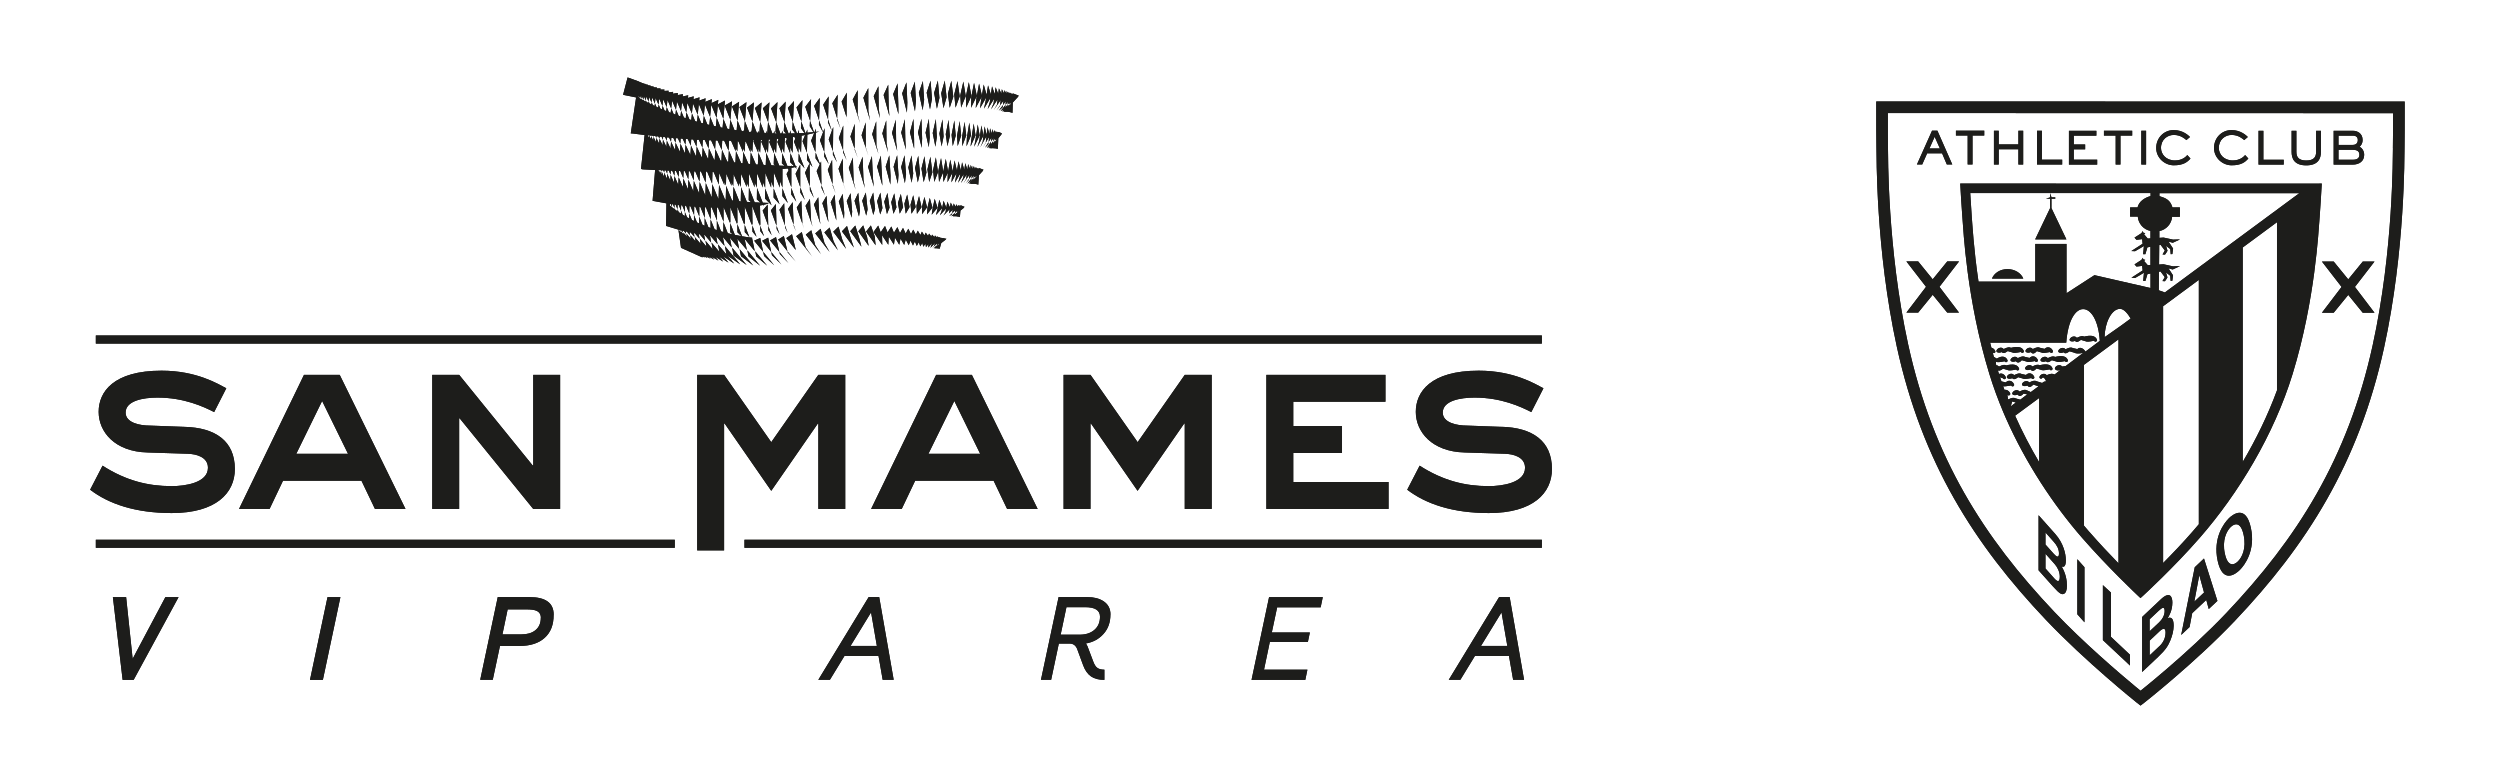 <?xml version="1.0" encoding="UTF-8"?>
<svg xmlns="http://www.w3.org/2000/svg" viewBox="0 0 426.32 129.16">
  <defs>
    <style>
      .cls-1, .cls-2 {
        fill: #1d1d1b;
      }

      .cls-2 {
        fill-rule: evenodd;
      }

      .cls-2, .cls-3 {
        mix-blend-mode: multiply;
      }

      .cls-4 {
        isolation: isolate;
      }
    </style>
  </defs>
  <g class="cls-4">
    <g id="Capa_1" data-name="Capa 1">
      <g>
        <g class="cls-3">
          <path class="cls-1" d="m40.05,79.99c0-4.81-3.35-7.07-8.61-7.2l-5.96-.22c-1.55,0-4.06-.44-4.06-2.21,0-2.03,3.01-2.56,5.43-2.56,4.55,0,7.86,1.55,9.67,2.47l2.07-4.06c-1.37-.71-5.03-3-11.04-3-8.21,0-10.73,3.62-10.73,7.02s2.74,6.8,8.35,6.93l6.85.22c1.41.04,3.44.53,3.44,2.39,0,2.56-3.88,3.13-6.18,3.13-4.02,0-7.81-.93-11.79-3.49l-2.12,4.1c3.18,2.43,7.73,3.98,13.91,3.98,7.55,0,10.77-3.4,10.77-7.51Zm.71,6.8h5.21l2.29-4.81h13.38l2.3,4.81h5.21l-11.22-22.87h-6.09l-11.08,22.87Zm18.59-9.4h-8.83l4.41-9.01,4.42,9.01Zm31.49,1.99l-12.54-15.46h-4.59v22.87h4.59v-15.45h.09l12.54,15.45h4.59v-22.87h-4.59v15.46h-.09Zm48.62-7.16h.09v14.57h4.59v-22.87h-4.59l-8.03,11.48-8.04-11.48h-4.59v29.94h4.59v-21.64h.09l7.95,11.48,7.95-11.48Zm9.1,14.57h5.21l2.29-4.81h13.38l2.3,4.81h5.21l-11.22-22.87h-6.09l-11.09,22.87Zm18.59-9.4h-8.83l4.42-9.01,4.41,9.01Zm39.48,9.4v-22.87h-4.59l-8.04,11.48-8.04-11.48h-4.59v22.87h4.59v-14.57h.08l7.95,11.48,7.95-11.48h.09v14.57h4.59Zm29.63-18.28v-4.59h-20.31v22.87h20.84v-4.59h-16.25v-4.95h8.31v-4.59h-8.31v-4.15h15.72Zm19.79,4.28l-5.96-.22c-1.54,0-4.06-.44-4.06-2.21,0-2.03,3-2.56,5.43-2.56,4.55,0,7.86,1.55,9.67,2.47l2.07-4.06c-1.37-.71-5.03-3-11.04-3-8.21,0-10.73,3.62-10.73,7.02s2.74,6.8,8.35,6.93l6.84.22c1.41.04,3.44.53,3.44,2.39,0,2.56-3.88,3.13-6.18,3.13-4.02,0-7.82-.93-11.79-3.49l-2.12,4.1c3.18,2.43,7.73,3.98,13.91,3.98,7.55,0,10.77-3.4,10.77-7.51,0-4.81-3.36-7.07-8.61-7.2Zm6.9-15.58H16.34v1.38h246.59v-1.38ZM16.34,93.42h98.73v-1.38H16.34v1.38Zm110.6,0h135.99v-1.38H126.95v1.38Z"></path>
          <g>
            <polygon class="cls-1" points="123.58 18 124.55 20.44 124.83 17.28 123.58 18"></polygon>
            <polygon class="cls-1" points="124.82 18.14 125.78 20.56 126.04 17.36 124.82 18.14"></polygon>
            <polygon class="cls-1" points="126.09 18.26 127.03 20.66 127.29 17.42 126.09 18.26"></polygon>
            <polygon class="cls-1" points="127.39 18.35 128.32 20.74 128.57 17.46 127.39 18.35"></polygon>
            <polygon class="cls-1" points="128.73 18.42 129.64 20.81 129.87 17.47 128.73 18.42"></polygon>
            <polygon class="cls-1" points="130.09 18.46 130.99 20.84 131.21 17.45 130.09 18.46"></polygon>
            <polygon class="cls-1" points="131.48 18.48 132.37 20.85 132.58 17.41 131.48 18.48"></polygon>
            <polygon class="cls-1" points="132.91 18.46 133.78 20.84 133.98 17.33 132.91 18.46"></polygon>
            <polygon class="cls-1" points="134.35 18.41 135.21 20.8 135.4 17.23 134.35 18.41"></polygon>
            <polygon class="cls-1" points="135.82 18.33 136.67 20.73 136.84 17.08 135.82 18.33"></polygon>
            <polygon class="cls-1" points="137.32 18.21 138.16 20.64 138.31 16.91 137.32 18.21"></polygon>
            <polygon class="cls-1" points="140.35 22.57 139.83 23.93 140.56 25.9 140.62 21.86 140.36 22.54 139.67 20.52 139.65 21.25 140.35 22.57"></polygon>
            <polygon class="cls-1" points="139.8 16.69 138.83 18.05 139.67 20.52 139.8 16.69"></polygon>
            <polygon class="cls-1" points="141.85 22.32 141.32 23.77 142.04 25.77 142.09 21.67 141.85 22.31 141.21 20.36 141.19 20.87 141.85 22.32"></polygon>
            <polygon class="cls-1" points="141.31 16.44 140.37 17.85 141.21 20.36 141.31 16.44"></polygon>
            <polygon class="cls-1" points="143.34 21.95 142.76 20.19 142.76 20.45 143.34 21.95"></polygon>
            <polygon class="cls-1" points="142.85 16.14 141.93 17.61 142.76 20.19 142.85 16.14"></polygon>
            <polygon class="cls-1" points="144.41 15.8 143.52 17.33 144.36 19.98 144.41 15.8"></polygon>
            <polygon class="cls-1" points="144.84 21.51 144.36 19.98 144.36 19.99 144.84 21.51"></polygon>
            <polygon class="cls-1" points="146.25 19.45 146.27 15.38 145.41 16.97 146.65 21 146.25 19.45"></polygon>
            <polygon class="cls-1" points="148.08 18.96 148.07 15.02 147.23 16.66 148.38 20.55 148.08 18.96"></polygon>
            <polygon class="cls-1" points="149.85 18.52 149.8 14.7 148.99 16.4 150.06 20.15 149.85 18.52"></polygon>
            <polygon class="cls-1" points="151.55 18.14 151.47 14.44 150.68 16.2 151.67 19.79 151.55 18.14"></polygon>
            <polygon class="cls-1" points="153.19 17.8 153.07 14.22 152.31 16.04 153.21 19.48 153.19 17.8"></polygon>
            <polygon class="cls-1" points="154.73 17.5 154.58 14.05 153.84 15.92 154.66 19.21 154.73 17.5"></polygon>
            <polygon class="cls-1" points="156.19 17.24 156.01 13.92 155.3 15.85 156.03 18.99 156.19 17.24"></polygon>
            <polygon class="cls-1" points="157.59 17.03 157.38 13.82 156.69 15.81 157.34 18.8 157.59 17.03"></polygon>
            <polygon class="cls-1" points="158.93 16.84 158.69 13.76 158.02 15.81 158.59 18.65 158.93 16.84"></polygon>
            <polygon class="cls-1" points="160.2 16.7 159.93 13.74 159.29 15.84 159.77 18.54 160.2 16.7"></polygon>
            <polygon class="cls-1" points="161.42 16.58 161.11 13.74 160.5 15.91 160.89 18.45 161.42 16.58"></polygon>
            <polygon class="cls-1" points="162.57 16.49 162.23 13.78 161.64 16 161.95 18.39 162.57 16.49"></polygon>
            <polygon class="cls-1" points="163.66 16.42 163.28 13.83 162.72 16.11 162.95 18.36 163.66 16.42"></polygon>
            <polygon class="cls-1" points="164.69 16.38 164.28 13.91 163.75 16.25 163.89 18.35 164.69 16.38"></polygon>
            <polygon class="cls-1" points="165.66 16.36 165.21 14.01 164.71 16.41 164.76 18.35 165.66 16.36"></polygon>
            <polygon class="cls-1" points="170.54 18.07 170.55 17.95 169.92 18.82 170.54 18.07"></polygon>
            <polygon class="cls-1" points="171 18.28 171.04 17.91 170.3 18.89 171 18.28"></polygon>
            <polygon class="cls-1" points="172.76 15.94 172.76 15.97 172.72 15.95 172.72 16.01 172.62 15.95 172.62 16.05 172.47 15.92 172.46 16.01 172.26 15.8 172.25 15.98 171.99 15.67 171.97 15.96 171.66 15.53 171.63 15.95 171.28 15.37 171.23 15.95 170.84 15.21 170.76 15.97 170.34 15.05 170.23 16 169.78 14.88 169.63 16.04 169.17 14.72 168.97 16.1 168.49 14.56 168.24 16.17 167.75 14.41 167.44 16.26 166.96 14.26 166.58 16.35 166.1 14.13 165.62 16.58 165.59 18.38 166.58 16.35 166.5 16.77 166.39 18.42 167.41 16.48 167.32 16.97 167.12 18.47 168.18 16.6 168.08 17.18 167.8 18.53 168.88 16.72 168.79 17.4 168.42 18.6 169.53 16.84 169.43 17.62 168.98 18.67 170.12 16.95 170.01 17.85 169.47 18.75 170.64 17.06 170.55 17.95 171.11 17.18 171.04 17.91 171.51 17.28 171.47 17.88 171.86 17.37 171.83 17.85 172.15 17.45 172.13 17.82 172.38 17.52 172.37 17.75 172.11 18.02 172.13 17.82 171.8 18.21 171.83 17.85 171.42 18.34 171.47 17.88 170.62 18.95 171.2 18.62 170.89 19 171.23 18.88 171.1 19.04 171.3 19.01 171.25 19.07 171.81 19.06 172.18 19.11 172.41 19.17 172.66 19.25 172.71 17.47 172.77 17.42 173.66 16.45 173.62 16.43 173.73 16.31 172.76 15.94"></polygon>
            <polygon class="cls-1" points="137.2 28.7 136.2 26.15 136.16 27.52 137.2 28.7"></polygon>
            <polygon class="cls-1" points="138.06 27.85 137.28 29.44 138.1 31.77 138.07 27.86 138.56 28.49 137.63 26.09 137.61 27.28 138.06 27.85"></polygon>
            <polygon class="cls-1" points="139.79 28.03 139.26 29.18 140.08 31.56 140.02 27.53 139.83 27.95 139.09 26.01 139.07 27 139.79 28.03"></polygon>
            <polygon class="cls-1" points="141.33 27.98 140.56 25.9 140.55 26.7 141.33 27.98"></polygon>
            <polygon class="cls-1" points="142.73 27.67 142.04 25.77 142.03 26.36 142.73 27.67"></polygon>
            <polygon class="cls-1" points="143.04 23.54 143.77 25.58 143.8 21.41 143.04 23.54"></polygon>
            <polygon class="cls-1" points="143.77 25.58 143.76 25.96 144.37 27.3 143.77 25.58"></polygon>
            <polygon class="cls-1" points="145.76 21.12 145.02 23.28 145.74 25.37 145.76 21.12"></polygon>
            <polygon class="cls-1" points="146.26 26.89 145.74 25.37 145.74 25.52 146.26 26.89"></polygon>
            <polygon class="cls-1" points="147.64 25.13 147.63 20.88 146.92 23.06 148.08 26.54 147.64 25.13"></polygon>
            <polygon class="cls-1" points="149.45 24.79 149.42 20.69 148.73 22.89 149.8 26.22 149.45 24.79"></polygon>
            <polygon class="cls-1" points="151.18 24.48 151.13 20.53 150.46 22.76 151.44 25.95 151.18 24.48"></polygon>
            <polygon class="cls-1" points="152.82 24.21 152.76 20.41 152.11 22.67 153 25.71 152.82 24.21"></polygon>
            <polygon class="cls-1" points="154.39 23.98 154.31 20.33 153.68 22.61 154.49 25.51 154.39 23.98"></polygon>
            <polygon class="cls-1" points="155.88 23.78 155.77 20.27 155.17 22.58 155.89 25.35 155.88 23.78"></polygon>
            <polygon class="cls-1" points="157.25 23.61 157.13 20.25 156.54 22.59 157.18 25.21 157.25 23.61"></polygon>
            <polygon class="cls-1" points="158.55 23.47 158.4 20.26 157.83 22.63 158.38 25.1 158.55 23.47"></polygon>
            <polygon class="cls-1" points="159.76 23.36 159.59 20.3 159.05 22.69 159.51 25.02 159.76 23.36"></polygon>
            <polygon class="cls-1" points="160.19 22.77 160.57 24.97 160.91 23.27 160.72 20.36 160.19 22.77"></polygon>
            <polygon class="cls-1" points="161.27 22.88 161.56 24.93 161.98 23.2 161.76 20.44 161.27 22.88"></polygon>
            <polygon class="cls-1" points="162.27 23.01 162.47 24.91 162.98 23.15 162.74 20.54 162.27 23.01"></polygon>
            <polygon class="cls-1" points="163.2 23.15 163.31 24.91 163.91 23.12 163.65 20.65 163.2 23.15"></polygon>
            <polygon class="cls-1" points="164.06 23.3 164.09 24.93 164.77 23.1 164.49 20.78 164.06 23.3"></polygon>
            <polygon class="cls-1" points="164.88 23.47 164.82 24.95 165.59 23.09 165.29 20.92 164.88 23.47"></polygon>
            <polygon class="cls-1" points="165.65 23.64 165.51 24.98 166.36 23.09 166.04 21.07 165.65 23.64"></polygon>
            <polygon class="cls-1" points="166.35 23.83 166.12 25.02 167.06 23.1 166.73 21.23 166.35 23.83"></polygon>
            <polygon class="cls-1" points="167.71 23.11 167.35 21.39 166.99 24.02 166.68 25.07 167.71 23.11"></polygon>
            <polygon class="cls-1" points="168.09 24.39 168.1 24.32 167.6 25.16 168.09 24.39"></polygon>
            <polygon class="cls-1" points="168.55 24.58 168.58 24.22 167.97 25.2 168.55 24.58"></polygon>
            <g>
              <polygon class="cls-1" points="170.29 22.5 170.29 22.54 170.25 22.51 170.24 22.58 170.15 22.49 170.14 22.62 170 22.42 169.98 22.63 169.79 22.3 169.76 22.66 169.53 22.17 169.48 22.71 169.21 22.02 169.14 22.78 168.83 21.87 168.73 22.87 168.4 21.71 168.25 22.99 167.9 21.55 167.57 24.2 167.17 25.11 168.22 23.23 168.1 24.32 168.68 23.34 168.58 24.22 169.07 23.44 169 24.14 169.41 23.52 169.36 24.07 169.69 23.59 169.65 24 169.91 23.64 169.89 23.92 169.63 24.22 169.65 24 169.32 24.46 169.36 24.07 168.95 24.66 169 24.14 168.28 25.24 168.83 24.84 168.53 25.27 168.84 25.12 168.73 25.29 168.91 25.24 168.87 25.29 169.29 25.27 169.81 25.31 170.06 25.36 170.16 25.39 170.24 23.58 170.8 22.89 170.76 22.86 170.86 22.74 170.29 22.5"></polygon>
              <polygon class="cls-1" points="170.07 23.7 169.97 23.82 170.07 23.68 170.07 23.7"></polygon>
            </g>
            <polygon class="cls-1" points="131.58 35.01 130.48 32.13 130.46 33.87 131.58 35.01"></polygon>
            <polygon class="cls-1" points="132.95 34.84 131.93 32.12 131.92 33.68 132.95 34.84"></polygon>
            <polygon class="cls-1" points="134.36 34.63 133.42 32.09 133.41 33.44 134.36 34.63"></polygon>
            <polygon class="cls-1" points="135.79 34.38 134.93 32.02 134.93 33.17 135.79 34.38"></polygon>
            <polygon class="cls-1" points="136.47 31.92 136.48 32.85 137.25 34.09 136.47 31.92"></polygon>
            <polygon class="cls-1" points="135.66 29.64 136.47 31.92 136.46 28.07 135.66 29.64"></polygon>
            <polygon class="cls-1" points="138.79 33.73 138.1 31.77 138.11 32.47 138.79 33.73"></polygon>
            <polygon class="cls-1" points="140.68 33.32 140.08 31.56 140.08 32.03 140.68 33.32"></polygon>
            <polygon class="cls-1" points="141.9 27.27 141.16 28.96 141.98 31.42 141.9 27.27"></polygon>
            <polygon class="cls-1" points="142.49 32.95 141.98 31.42 141.99 31.63 142.49 32.95"></polygon>
            <polygon class="cls-1" points="143.81 31.27 143.71 27.05 142.99 28.78 144.23 32.61 143.81 31.27"></polygon>
            <polygon class="cls-1" points="145.57 30.94 145.44 26.87 144.74 28.64 145.9 32.32 145.57 30.94"></polygon>
            <polygon class="cls-1" points="147.25 30.66 147.1 26.73 146.42 28.53 147.49 32.06 147.25 30.66"></polygon>
            <polygon class="cls-1" points="149.02 31.84 148.86 30.41 148.69 26.62 148.03 28.46 149.02 31.84"></polygon>
            <polygon class="cls-1" points="150.47 31.65 150.41 30.19 150.21 26.54 149.57 28.42 150.47 31.65"></polygon>
            <polygon class="cls-1" points="151.87 30 151.65 26.49 151.03 28.42 151.84 31.48 151.87 30"></polygon>
            <polygon class="cls-1" points="152.38 28.44 153.11 31.35 153.22 29.84 152.99 26.47 152.38 28.44"></polygon>
            <polygon class="cls-1" points="154.51 29.71 154.25 26.48 153.67 28.48 154.31 31.24 154.51 29.71"></polygon>
            <polygon class="cls-1" points="155.73 29.6 155.45 26.51 154.89 28.55 155.45 31.16 155.73 29.6"></polygon>
            <polygon class="cls-1" points="156.89 29.51 156.59 26.56 156.04 28.64 156.51 31.1 156.89 29.51"></polygon>
            <polygon class="cls-1" points="157.51 31.06 157.98 29.44 157.65 26.64 157.13 28.75 157.51 31.06"></polygon>
            <polygon class="cls-1" points="158.15 28.88 158.45 31.03 159 29.39 158.66 26.73 158.15 28.88"></polygon>
            <polygon class="cls-1" points="159.11 29.03 159.32 31.02 159.96 29.36 159.59 26.83 159.11 29.03"></polygon>
            <polygon class="cls-1" points="165.22 30.67 165.24 30.52 164.66 31.29 165.22 30.67"></polygon>
            <polygon class="cls-1" points="167 28.67 166.99 28.71 166.95 28.68 166.94 28.75 166.85 28.67 166.84 28.8 166.69 28.65 166.68 28.79 166.48 28.53 166.46 28.79 166.22 28.41 166.18 28.8 165.9 28.27 165.84 28.82 165.53 28.12 165.44 28.86 165.09 27.98 164.97 28.91 164.6 27.82 164.44 28.97 164.06 27.67 163.85 29.04 163.45 27.51 163.19 29.12 162.78 27.36 162.46 29.21 162.05 27.22 161.68 29.25 161.28 27.08 160.85 29.28 160.47 26.95 160 29.19 160.13 31.03 160.83 29.39 160.87 31.04 161.64 29.42 161.62 29.53 161.58 31.07 162.42 29.44 162.37 29.72 162.24 31.1 163.12 29.53 163.06 29.91 162.84 31.14 163.76 29.6 163.69 30.1 163.38 31.18 164.34 29.68 164.26 30.29 163.86 31.22 164.86 29.75 164.77 30.49 164.29 31.26 165.32 29.81 165.24 30.52 165.73 29.87 165.66 30.44 166.07 29.92 166.02 30.36 166.35 29.96 166.32 30.3 166.58 29.99 166.57 30.11 166.31 30.37 166.32 30.3 165.99 30.68 166.02 30.36 165.62 30.86 165.66 30.44 164.96 31.32 165.62 30.86 165.22 31.34 165.54 31.21 165.41 31.36 165.58 31.32 165.55 31.36 166.21 31.35 166.54 31.4 166.74 31.46 166.83 31.5 166.93 29.88 167.52 29.23 167.52 29.23 167.65 29.1 167.6 29.07 167.72 28.95 167 28.67"></polygon>
            <polygon class="cls-1" points="127.79 40.43 126.98 38.33 127 39.58 127.79 40.43"></polygon>
            <polygon class="cls-1" points="129.02 40.38 128.29 38.43 128.31 39.51 129.02 40.38"></polygon>
            <polygon class="cls-1" points="130.3 40.28 129.63 38.49 129.65 39.41 130.3 40.28"></polygon>
            <polygon class="cls-1" points="131.03 39.26 131.61 40.14 131.01 38.52 131.03 39.26"></polygon>
            <polygon class="cls-1" points="130.05 35.92 131.01 38.52 130.91 34.87 130.05 35.92"></polygon>
            <polygon class="cls-1" points="132.95 39.96 132.42 38.5 132.44 39.06 132.95 39.96"></polygon>
            <polygon class="cls-1" points="132.31 34.79 131.46 35.87 132.42 38.5 132.31 34.79"></polygon>
            <polygon class="cls-1" points="134.32 39.72 133.86 38.44 133.88 38.8 134.32 39.72"></polygon>
            <polygon class="cls-1" points="133.73 34.66 132.91 35.77 133.86 38.44 133.73 34.66"></polygon>
            <polygon class="cls-1" points="134.38 35.61 135.34 38.33 135.18 34.47 134.38 35.61"></polygon>
            <polygon class="cls-1" points="135.72 39.42 135.34 38.33 135.34 38.49 135.72 39.42"></polygon>
            <polygon class="cls-1" points="135.87 35.39 137.14 39.05 136.83 38.11 136.65 34.22 135.87 35.39"></polygon>
            <polygon class="cls-1" points="137.36 35.11 138.56 38.63 138.32 37.68 138.12 33.91 137.36 35.11"></polygon>
            <polygon class="cls-1" points="138.8 34.85 139.92 38.24 139.75 37.27 139.54 33.63 138.8 34.85"></polygon>
            <polygon class="cls-1" points="140.23 34.65 141.27 37.89 141.17 36.91 140.95 33.39 140.23 34.65"></polygon>
            <polygon class="cls-1" points="142.58 36.6 142.34 33.2 141.65 34.49 142.62 37.59 142.58 36.6"></polygon>
            <polygon class="cls-1" points="143.93 37.33 143.97 36.32 143.71 33.05 143.04 34.37 143.93 37.33"></polygon>
            <polygon class="cls-1" points="145.22 37.11 145.32 36.09 145.05 32.94 144.39 34.29 145.22 37.11"></polygon>
            <polygon class="cls-1" points="146.65 35.89 146.36 32.87 145.72 34.24 146.48 36.92 146.65 35.89"></polygon>
            <polygon class="cls-1" points="147.95 35.73 147.65 32.83 147.03 34.23 147.71 36.77 147.95 35.73"></polygon>
            <polygon class="cls-1" points="148.32 34.26 148.92 36.66 149.23 35.6 148.91 32.83 148.32 34.26"></polygon>
            <polygon class="cls-1" points="149.57 34.31 150.1 36.57 150.48 35.49 150.14 32.85 149.57 34.31"></polygon>
            <polygon class="cls-1" points="151.25 36.5 151.69 35.42 151.34 32.9 150.79 34.38 151.25 36.5"></polygon>
            <polygon class="cls-1" points="152.87 35.36 152.5 32.97 151.98 34.48 152.36 36.46 152.87 35.36"></polygon>
            <polygon class="cls-1" points="153.43 36.44 154.01 35.33 153.62 33.06 153.12 34.61 153.43 36.44"></polygon>
            <polygon class="cls-1" points="154.22 34.74 154.45 36.44 155.1 35.31 154.7 33.17 154.22 34.74"></polygon>
            <polygon class="cls-1" points="155.27 34.9 155.43 36.45 156.15 35.32 155.73 33.29 155.27 34.9"></polygon>
            <polygon class="cls-1" points="157.15 35.33 156.72 33.43 156.28 35.07 156.36 36.48 157.15 35.33"></polygon>
            <polygon class="cls-1" points="157.23 35.24 157.24 36.52 158.09 35.35 157.64 33.58 157.23 35.24"></polygon>
            <polygon class="cls-1" points="158.15 35.43 158.09 36.56 159.01 35.38 158.55 33.74 158.15 35.43"></polygon>
            <polygon class="cls-1" points="159.87 35.42 159.39 33.9 159.02 35.62 158.88 36.61 159.87 35.42"></polygon>
            <polygon class="cls-1" points="162.35 36.56 162.38 36.34 161.85 36.85 162.35 36.56"></polygon>
            <polygon class="cls-1" points="163.85 35.01 163.85 35.05 163.78 35.01 163.77 35.12 163.62 34.99 163.6 35.2 163.37 34.95 163.34 35.24 163.04 34.83 162.98 35.27 162.62 34.69 162.53 35.32 162.12 34.54 161.99 35.36 161.55 34.39 161.37 35.41 160.9 34.23 160.67 35.45 160.18 34.06 159.82 35.82 159.62 36.67 160.66 35.47 160.56 36.01 160.28 36.72 161.34 35.57 161.23 36.2 160.88 36.77 161.95 35.67 161.83 36.38 161.4 36.81 162.47 35.76 162.38 36.34 162.91 35.85 162.85 36.3 163.26 35.92 163.22 36.25 163.52 35.99 163.51 36.05 163.22 36.28 163.22 36.25 162.84 36.58 162.81 36.6 162.81 36.61 162.8 36.61 162.85 36.3 162.21 36.87 162.63 36.77 162.49 36.88 163.05 36.88 163.42 36.95 163.42 36.93 163.6 36.99 163.6 36.98 163.69 37.02 163.78 35.92 164.4 35.41 164.36 35.38 164.49 35.28 163.85 35.01"></polygon>
            <polygon class="cls-1" points="122.44 41.68 122.67 42.94 121.34 41.37 121.53 42.5 120.3 41.05 120.47 42.05 119.35 40.73 119.49 41.59 118.48 40.42 118.6 41.14 117.72 40.12 117.81 40.74 117.06 39.86 117.13 40.34 116.52 39.63 116.57 39.98 116.11 39.44 116.14 39.65 115.82 39.29 115.83 39.37 115.69 39.2 116.13 42.26 119.81 43.91 119.74 43.83 119.81 43.87 119.72 43.76 119.96 43.87 119.83 43.72 120.24 43.92 120.05 43.71 120.65 44.01 120.39 43.71 121.17 44.12 120.86 43.76 121.8 44.28 121.38 43.79 122.52 44.45 121.97 43.8 123.34 44.62 122.63 43.79 124.24 44.79 123.34 43.73 125.21 44.95 124.07 43.6 126.24 45.09 123.62 41.97 123.87 43.37 122.44 41.68"></polygon>
            <polygon class="cls-1" points="127.33 45.2 124.85 42.24 125.1 43.6 127.33 45.2"></polygon>
            <polygon class="cls-1" points="128.46 45.28 126.12 42.48 126.36 43.69 128.46 45.28"></polygon>
            <polygon class="cls-1" points="129.62 45.32 127.44 42.68 127.64 43.73 129.62 45.32"></polygon>
            <polygon class="cls-1" points="130.82 45.31 128.78 42.84 128.96 43.72 130.82 45.31"></polygon>
            <g>
              <path class="cls-1" d="m128.31,40.54h-.03c-.6-.06-1.18-.15-1.74-.25l-.81-2.09.02,1.41.68.66c-.38-.07-.76-.14-1.12-.22l-.79-2.01v1.56s.42.37.42.37c-.28-.06-.56-.13-.83-.2l-.76-1.92v1.72s.02,0,.02,0c-.14-.04-.28-.08-.41-.12l-.72-1.82v1.6c-.13-.04-.25-.08-.38-.12l-.69-1.7v1.46c-.13-.04-.25-.09-.37-.13l-.64-1.57v1.32c-.13-.05-.25-.1-.36-.15l-.58-1.42v1.17c-.13-.05-.25-.11-.36-.16l-.52-1.26v1.01c-.13-.06-.25-.12-.36-.18l-.45-1.09v.84c-.13-.06-.25-.13-.37-.2l-.37-.9v.68c-.14-.07-.26-.15-.38-.22l-.29-.7v.51c-.14-.08-.26-.16-.38-.24l-.21-.51v.36c-.14-.09-.27-.18-.38-.26l-.13-.31v.21c-.14-.1-.27-.2-.38-.28l-.05-.12v.08c-.13-.1-.25-.2-.35-.28v-.3c.05,0,.09.01.14.02l.21.49v-.46c.06,0,.11.01.16.02l.27.63v-.6c.07,0,.13.02.18.02l.33.79.02-.75c.06,0,.12.01.18.02l.4.96.02-.91c.06,0,.12.01.18.02l.47,1.13.02-1.08c.06,0,.12.01.18.02l.54,1.32.02-1.26c.06,0,.12,0,.18.02l.62,1.5.02-1.45c.06,0,.12.01.18.01l.69,1.69v-1.64c.07,0,.13,0,.18.01l.76,1.88v-1.83c.07,0,.12,0,.18,0l.83,2.06v-2.03c.06,0,.11,0,.17,0l.9,2.25v-2.23c.05,0,.1,0,.16,0l.96,2.43v-2.42s.05,0,.05,0l1.03,2.61v-.22s.08.21.08.21l-.02-2.61h.03l1.11,2.79v-.26l.09.24-.03-2.81s.03,0,.05,0l1.13,2.93v-.3s.12.31.12.31l-.04-3s.02,0,.03,0l1.19,3.1v-.33s.12.33.12.33l-.06-3.2s.02,0,.03,0l1.26,3.33v-.39s.11.33.11.33l-.07-3.42c.19-.03.36-.06.52-.09l.16.15-.07-.17c.55-.11.86-.22.88-.33-.35-.01-.69-.02-1.02-.04l-.98-2.51-.03,1.94.61.56c-.33-.02-.66-.03-.98-.05l-.98-2.5-.04,2.13.41.34c-.24-.02-.48-.03-.72-.05l-.99-2.5-.05,2.31.15.12c-.13-.01-.26-.02-.4-.04l-1-2.49-.06,2.38c-.06,0-.12-.01-.18-.02l-1.01-2.49-.07,2.35s-.08-.01-.12-.02l-1.02-2.48-.08,2.32s-.04,0-.06,0l-1.02-2.47-.08,2.27-1.02-2.45-.08,2.11-.97-2.3-.08,1.95-.91-2.14-.08,1.79-.85-1.99-.07,1.63-.79-1.84-.07,1.47-.73-1.68-.06,1.31-.66-1.52-.06,1.16-.59-1.36-.05,1-.53-1.19-.05.85-.46-1.03-.04.69-.38-.86-.03.54-.31-.69-.02.38-.22-.5h.2s.05.12.05.12v-.1s.06,0,.06,0c.06,0,.11,0,.17.01l.11.24v-.23c.09,0,.17,0,.25.01l.17.38.02-.37c.08,0,.16,0,.24.01l.24.54.03-.53c.08,0,.16.01.24.01l.31.7.04-.68c.08,0,.16,0,.24.01l.38.87.04-.85c.08,0,.15,0,.23.01l.45,1.04.05-1.02c.07,0,.15,0,.22,0l.52,1.22.06-1.2c.07,0,.14,0,.21,0l.59,1.39.06-1.37c.07,0,.13,0,.2,0l.66,1.57.07-1.55c.06,0,.13,0,.19,0l.73,1.74.07-1.72c.06,0,.12,0,.18,0l.79,1.9.07-1.89s.06,0,.1,0l.09.03.84,2.03.07-2.02.22.08.86,2.1.06-1.98.88,2.07.02-.55.25.61.06-2,.89,2.07.02-.65.28.7.05-2.05.91,2.1.03-.7.3.77.05-2.23.94,2.25.03-.77.33.83.05-2.35.95,2.35.02-.88.36.93.04-2.44.97,2.42.02-.96.39,1.01.03-2.53.99,2.49.02-1.06.42,1.1.02-2.63,1.01,2.59.02-1.17.44,1.18v-3.17c.33-.03.61-.07.87-.1l.23.21-.4.75.82,2.25v-3.3c.27-.05.48-.09.63-.14l.29.3-.14-.35c.12-.05.16-.1.13-.14-.06,0-.12,0-.19,0l-.88-2.2-.05,1.55.64.65c-.14,0-.29,0-.43,0v-.13l-.07.13c-.21,0-.41,0-.61-.01l-.88-2.17-.06,1.73.46.42c-.3,0-.6-.02-.9-.03l-.88-2.14-.07,1.91.25.2c-.22,0-.44-.02-.65-.03l-.88-2.11-.08,2.07c-.12,0-.25-.01-.37-.02l-.89-2.09-.08,2.03c-.11,0-.22-.02-.33-.02l-.89-2.07-.09,2c-.1,0-.2-.02-.3-.03l-.89-2.06-.09,1.97c-.09,0-.18-.02-.26-.03l-.89-2.04-.09,1.93c-.08,0-.15-.02-.23-.02l-.89-2.02-.09,1.9c-.07,0-.13-.02-.19-.02l-.89-2-.1,1.86c-.05,0-.1-.02-.15-.02l-.89-1.97-.1,1.82s-.08-.01-.12-.02l-.88-1.94-.1,1.77s-.06-.01-.09-.02l-.87-1.91-.1,1.72s-.04,0-.06-.01l-.86-1.86-.1,1.66s-.02,0-.03,0l-.84-1.81-.1,1.59h-.01s-.82-1.75-.82-1.75l-.09,1.5-.78-1.67-.09,1.39-.74-1.56-.08,1.28-.69-1.45-.08,1.17-.64-1.34-.07,1.06-.59-1.23-.06.95-.53-1.11-.06.84-.48-.99-.05.73-.43-.88-.04.62-.37-.76-.04.51-.31-.63-.03.4-.22-.44c.08,0,.16.02.24.03h0s0,0,0,0c.1.01.2.02.3.03l.05.1v-.1c.11.01.22.02.32.04l.1.2v-.19c.12.01.23.02.34.04l.14.3.02-.28c.11.01.22.02.33.04l.19.4.02-.37c.11.01.22.02.33.03l.24.5.03-.47c.11.01.23.02.34.03l.29.61.04-.57c.12,0,.23.02.34.03l.34.71.05-.67c.11.01.23.02.34.03l.38.81.05-.78c.11.01.23.02.34.03l.43.92.05-.88c.11,0,.23.02.34.03l.48,1.02.06-.98c.11,0,.23.02.34.03l.52,1.13.06-1.09c.11,0,.23.02.34.02l.56,1.23.07-1.19s.03,0,.04,0l.14.05-.02-.04c.06,0,.12,0,.17,0l.61,1.33.07-1.23.06.02-.04-.09c.11,0,.21.01.32.02l.65,1.43.08-1.4c.11,0,.22,0,.34.01l.69,1.53.08-1.5c.11,0,.22,0,.33,0l.72,1.63.08-1.61c.1,0,.19,0,.29,0l.05.03.75,1.69.08-1.71c.07,0,.14,0,.2,0l.17.09.75,1.73.03-.56.26.57.05-1.76.15.09.76,1.75.03-.61.27.6.09-1.76.13.08-.04-.1.8,1.87.03-.68.29.65.1-1.78h.01s0-.02,0-.02v-.22c.07,0,.12,0,.18,0l-.1.2.81,1.92.03-.71.3.69.11-2.15c.08,0,.16,0,.24-.01l-.16.31.8,1.92.03-.79.32.75.1-2.25c.09,0,.18-.01.26-.02l.03.06-.18.37.79,1.91.03-.83.35.8.12-2.41c.07,0,.15-.01.22-.02l.06.15-.19.4.78,1.91.03-.89.36.83.12-2.52c.09,0,.17-.02.26-.03l.08.21-.22.48.77,1.91.03-.99.39.95.08-2.71c.08-.01.16-.02.24-.03l.14.33-.22.5.76,1.92.03-1.06.42.99.09-2.87c.21-.04.41-.07.6-.11l-.44,1.06.75,1.93.07-3.07c.46-.09.83-.18,1.13-.26l.02.03-.51,1.27.74,1.95.07-3.33c.41-.11.61-.18.61-.18-.2.02-.41.04-.61.06v-.55s-.22.57-.22.57c-.03,0-.07,0-.1.01l-.68-1.95-.04.95.62,1.01c-.35.03-.69.06-1.03.09v-.55s-.22.57-.22.57c-.04,0-.08,0-.12.01l-.7-1.98-.05,1.16.58.84c-.31.02-.61.04-.91.05v-.55s-.23.56-.23.56c-.04,0-.09,0-.13,0l-.72-1.99-.07,1.35.51.65c-.26,0-.52.02-.78.02l.02-.53-.24.54s-.1,0-.14,0l-.73-1.99-.09,1.54.4.46c-.2,0-.4,0-.6,0l.02-.5-.23.5c-.05,0-.1,0-.16,0l-.74-1.99-.11,1.73.24.25c-.13,0-.26,0-.39,0l.02-.47-.22.46c-.06,0-.12,0-.17,0l-.74-1.97-.13,1.91.02.02s-.08,0-.12,0l.02-.42-.2.41c-.07,0-.13,0-.2-.01l-.74-1.94-.13,1.88s-.04,0-.06,0v-.36s-.17.35-.17.35c-.07,0-.15-.01-.22-.02l-.74-1.91-.14,1.83s-.02,0-.03,0v-.29s-.14.28-.14.28c-.08,0-.17-.02-.25-.03l-.73-1.87-.14,1.77h0v-.22s-.11.21-.11.21c-.1-.01-.19-.03-.29-.04l-.72-1.82-.13,1.61-.05.08c-.11-.02-.23-.03-.34-.05l-.7-1.76-.14,1.62c-.12-.02-.24-.04-.36-.07l-.68-1.7-.14,1.54c-.12-.02-.23-.04-.34-.07l-.66-1.63-.14,1.46c-.11-.03-.22-.05-.34-.07l-.64-1.56-.14,1.38c-.11-.02-.22-.05-.33-.08l-.61-1.48-.13,1.29c-.11-.03-.21-.06-.32-.08l-.58-1.4-.13,1.2c-.11-.03-.21-.06-.31-.09l-.55-1.31-.12,1.11c-.1-.03-.21-.07-.31-.1l-.52-1.23-.11,1.02c-.11-.03-.21-.07-.31-.1l-.48-1.14-.11.94c-.1-.04-.2-.07-.31-.11l-.45-1.05-.1.85c-.1-.04-.2-.07-.31-.11l-.41-.96-.09.77c-.1-.04-.2-.08-.3-.12l-.38-.87-.08.69c-.1-.04-.2-.08-.29-.12l-.34-.79-.08.61c-.1-.04-.2-.09-.29-.13l-.3-.69-.07.53c-.1-.05-.2-.09-.3-.14l-.25-.58-.06.43c-.1-.05-.21-.1-.3-.14l-.21-.47-.04.35c-.11-.05-.21-.1-.31-.15l-.17-.37-.04.27c-.1-.05-.21-.1-.3-.15l-.13-.28-.03.2c-.1-.06-.2-.11-.29-.16l-.09-.2-.02.14c-.1-.05-.19-.1-.28-.15l-.06-.12v.09c-.11-.05-.19-.1-.26-.14l-.03-.07v.04c-.06-.03-.11-.06-.15-.08h.07s-.13-.22-.13-.22l.02-.16.19.42.06-.4.24.52.07-.49.28.63.08-.58.33.73.09-.67.37.84.1-.76.41.94.11-.86.46,1.04.12-.95.5,1.14.13-1.03.54,1.24.14-1.12.58,1.34.15-1.22.62,1.44.16-1.32.66,1.54.16-1.42.7,1.64.17-1.52.73,1.74.18-1.62.77,1.83.19-1.73.81,1.93.19-1.84.84,2.03.2-1.95.88,2.13.2-2.06.91,2.23.21-2.18.94,2.34.28-3.12-1.21.64.07-.75-1.17.55.07-.68-1.13.47.06-.62-1.09.4.06-.56-1.04.33.05-.5-.99.27.05-.45-.95.21.05-.4-.9.16.04-.36-.85.12.04-.31-.8.08.03-.28-.75.04.03-.24h-.69s.03-.19.03-.19h-.64s.02-.16.02-.16l-.58-.03.02-.13-.53-.05.02-.11-.47-.06v-.09s-.4-.06-.4-.06v-.07s-.35-.06-.35-.06v-.05s-.29-.06-.29-.06v-.04s-.23-.06-.23-.06v-.03s-.17-.05-.17-.05v-.02s-.11-.03-.11-.03v-.02s-.05-.02-.05-.02h0s-1.86-.67-1.86-.67l-.77,2.96,2.22.45-.91,6.13.41.03c.66.09,1.31.17,1.95.25l-.62,5.8c.07,0,.13.01.2.01v.04s2.21.12,2.21.12l-.43,5.25c.79.16,1.57.3,2.36.43l-.06,3.85c.49.16.99.31,1.49.45l.52.16v-.02s0,0,.01,0l.05.06v-.05s0,0,0,0l.13.14-.02-.11s.06.02.09.03l.2.23-.03-.19s.1.02.14.04l.3.35-.04-.28c.06.01.12.03.18.04l.4.47-.06-.39c.07.01.13.03.2.05l.52.6-.08-.5c.06.01.13.03.19.04l.66.76-.11-.65c.06.01.11.02.17.03l.8.93-.14-.81c.05,0,.1.02.15.03l.94,1.1-.17-.97s.08.01.12.02l1.08,1.27-.2-1.14s.06,0,.09.01l1.21,1.43-.23-1.31s.04,0,.07,0l1.34,1.59-.27-1.47s.03,0,.04,0l1.46,1.74-.31-1.64h.01s.12.14.12.14l1.45,1.74-.02-.08.04.05-.05-.08-.31-1.62,1.11,1.28.54.65-.39-1.93,1.71,2.09v-.04s.02.04.02.04l-.47-2.3Z"></path>
              <path class="cls-1" d="m134.66,28.77l-.14.25-.09-.22c.08-.01.15-.02.22-.03Z"></path>
              <polygon class="cls-1" points="133.02 29 133.06 29.04 133.01 29.13 133.02 29"></polygon>
              <path class="cls-1" d="m131.55,29.08s.04,0,.06,0l-.06.1v-.1Z"></path>
              <polygon class="cls-1" points="130.12 29.17 130.12 29.17 130.12 29.18 130.12 29.17"></polygon>
              <polygon class="cls-1" points="121.72 29.36 121.72 29.37 121.71 29.36 121.72 29.36"></polygon>
              <polygon class="cls-1" points="127.22 24.03 127.18 24.11 127.15 24.03 127.22 24.03"></polygon>
              <polygon class="cls-1" points="108.66 16.7 108.64 16.66 108.66 16.67 108.66 16.7"></polygon>
              <polygon class="cls-1" points="108.76 16.75 108.73 16.68 108.77 16.69 108.76 16.75"></polygon>
              <path class="cls-1" d="m110.18,23.1v-.03s0,0,0,0v.03Z"></path>
              <path class="cls-1" d="m110.38,23.31l-.11-.23s.09.01.13.02l-.02.22Z"></path>
              <path class="cls-1" d="m111.97,29.11s-.03-.05-.04-.08h.04s0,.08,0,.08Z"></path>
              <polygon class="cls-1" points="112.21 29.26 112.11 29.04 112.22 29.05 112.21 29.26"></polygon>
              <path class="cls-1" d="m113.8,34.71s.03,0,.05,0l.03.07s-.06-.05-.08-.08Z"></path>
              <path class="cls-1" d="m113.96,34.86v-.12s.07.01.1.02l.13.31c-.09-.08-.17-.15-.24-.21Z"></path>
            </g>
            <polygon class="cls-1" points="130.3 43.66 132.03 45.24 130.14 42.93 130.3 43.66"></polygon>
            <polygon class="cls-1" points="128.6 41.05 130.14 42.93 129.64 40.57 128.6 41.05"></polygon>
            <polygon class="cls-1" points="129.96 41.06 131.52 42.97 130.99 40.53 129.96 41.06"></polygon>
            <polygon class="cls-1" points="131.64 43.53 133.26 45.11 131.52 42.97 131.64 43.53"></polygon>
            <polygon class="cls-1" points="131.32 41 132.9 42.95 132.33 40.42 131.32 41"></polygon>
            <polygon class="cls-1" points="132.99 43.32 134.48 44.9 132.9 42.95 132.99 43.32"></polygon>
            <polygon class="cls-1" points="134.32 43.04 135.69 44.61 134.28 42.85 134.32 43.04"></polygon>
            <polygon class="cls-1" points="132.68 40.85 134.28 42.85 133.67 40.24 132.68 40.85"></polygon>
            <polygon class="cls-1" points="134.08 40.6 135.71 42.65 135.06 39.94 134.08 40.6"></polygon>
            <polygon class="cls-1" points="135.71 42.65 136.96 44.22 135.71 42.65 135.71 42.65"></polygon>
            <polygon class="cls-1" points="136.73 39.57 135.77 40.27 138.51 43.76 137.38 42.19 136.73 39.57"></polygon>
            <polygon class="cls-1" points="138.35 39.26 137.41 40.01 140.01 43.35 139.01 41.78 138.35 39.26"></polygon>
            <polygon class="cls-1" points="139.94 39.01 139.02 39.8 141.48 42.99 140.59 41.43 139.94 39.01"></polygon>
            <polygon class="cls-1" points="141.48 38.8 140.58 39.63 142.9 42.69 142.14 41.13 141.48 38.8"></polygon>
            <polygon class="cls-1" points="142.99 38.64 142.09 39.52 144.28 42.43 143.64 40.88 142.99 38.64"></polygon>
            <polygon class="cls-1" points="144.44 38.53 143.57 39.45 145.61 42.22 145.09 40.68 144.44 38.53"></polygon>
            <polygon class="cls-1" points="145.85 38.46 144.99 39.43 146.9 42.06 146.5 40.51 145.85 38.46"></polygon>
            <polygon class="cls-1" points="147.2 38.43 146.37 39.44 148.13 41.93 147.86 40.39 147.2 38.43"></polygon>
            <polygon class="cls-1" points="148.51 38.44 147.69 39.49 149.32 41.83 149.16 40.29 148.51 38.44"></polygon>
            <polygon class="cls-1" points="160.75 40.58 160.74 40.62 160.65 40.58 160.64 40.63 160.47 40.53 160.45 40.59 160.2 40.42 160.16 40.54 159.86 40.3 159.79 40.49 159.44 40.15 159.34 40.43 158.94 40 158.82 40.32 158.43 39.83 158.26 40.23 157.86 39.67 157.64 40.15 157.21 39.5 156.95 40.07 156.51 39.33 156.18 39.99 155.73 39.16 155.35 39.91 154.89 39.01 154.44 39.83 153.99 38.86 153.47 39.75 153.03 38.73 152.44 39.69 152 38.62 151.35 39.63 150.92 38.53 150.18 39.6 149.76 38.47 148.96 39.57 150.45 41.77 150.42 40.24 150.31 39.95 151.48 41.74 151.56 40.34 152.44 41.73 152.61 40.52 153.35 41.74 153.57 40.69 154.19 41.77 154.46 40.86 154.97 41.81 155.27 41.02 155.69 41.87 156.01 41.17 156.34 41.94 156.68 41.31 156.93 42.01 157.28 41.44 157.45 42.08 157.82 41.56 157.9 42.15 158.33 41.61 158.29 42.21 158.96 41.45 158.84 41.77 158.66 42.27 159.46 41.44 159.27 41.96 158.96 42.32 159.86 41.45 159.72 41.87 160.17 41.47 160.11 41.67 159.69 41.97 159.72 41.87 159.19 42.35 159.45 42.22 159.48 42.23 159.33 42.36 159.57 42.33 160.08 42.38 160.24 42.42 160.51 41.45 161.3 40.84 161.27 40.82 161.4 40.73 160.75 40.58"></polygon>
          </g>
          <g>
            <path class="cls-1" d="m30.45,101.83l-7.66,14.11h-1.88l-1.66-14.11h2.26l1.11,10.51,5.58-10.51h2.24Z"></path>
            <path class="cls-1" d="m58.05,101.83l-2.99,14.11h-2.2l2.99-14.11h2.2Z"></path>
            <path class="cls-1" d="m94.41,104.84c.01,1.68-.49,2.99-1.52,3.92-1.02.93-2.46,1.39-4.3,1.39h-3.33l-1.23,5.78h-2.14l2.99-14.11h5.4c2.76,0,4.14,1,4.14,3.01Zm-2.18.51c0-.61-.28-1.02-.83-1.23-.34-.13-.86-.2-1.58-.2h-3.25l-.89,4.26h3.23c.98,0,1.76-.22,2.34-.67.65-.5.97-1.22.97-2.16Z"></path>
          </g>
          <g>
            <path class="cls-1" d="m152.4,115.93h-1.88l-.71-4.08h-5.8l-2.49,4.08h-1.98l8.59-14.11h1.8l2.47,14.11Zm-2.87-5.78l-.99-5.72-3.5,5.72h4.49Z"></path>
            <path class="cls-1" d="m189.36,104.8c0,1.32-.39,2.42-1.18,3.3-.79.88-1.79,1.42-3,1.63.08.11.17.28.28.51l.97,2.57c.19.5.4.84.63,1.03.28.24.71.36,1.27.36v1.74c-.96,0-1.72-.2-2.29-.6-.57-.4-1.02-1.03-1.34-1.91l-.99-2.69c-.24-.66-.68-.99-1.31-.99h-1.84l-1.31,6.18h-1.74l3.01-14.11h4.91c1.1,0,2.01.23,2.73.69.81.53,1.21,1.29,1.21,2.28Zm-1.78.36c0-1.08-.84-1.62-2.53-1.62h-3.19l-.99,4.69h3.25c1.01,0,1.83-.26,2.45-.77.67-.55,1.01-1.32,1.01-2.3Z"></path>
            <path class="cls-1" d="m225.57,101.83l-.36,1.74h-7.42l-.91,4.28h6.49l-.34,1.62h-6.49l-.99,4.73h7.4l-.36,1.74h-9.17l2.99-14.11h9.17Z"></path>
            <path class="cls-1" d="m259.91,115.93h-1.88l-.71-4.08h-5.8l-2.49,4.08h-1.98l8.59-14.11h1.8l2.46,14.11Zm-2.87-5.78l-.99-5.72-3.5,5.72h4.49Z"></path>
          </g>
        </g>
        <g class="cls-3">
          <path class="cls-1" d="m40.05,79.99c0-4.81-3.35-7.07-8.61-7.2l-5.96-.22c-1.55,0-4.06-.44-4.06-2.21,0-2.03,3.01-2.56,5.43-2.56,4.55,0,7.86,1.55,9.67,2.47l2.07-4.06c-1.37-.71-5.03-3-11.04-3-8.21,0-10.73,3.62-10.73,7.02s2.74,6.8,8.35,6.93l6.85.22c1.41.04,3.44.53,3.44,2.39,0,2.56-3.88,3.13-6.18,3.13-4.02,0-7.81-.93-11.79-3.49l-2.12,4.1c3.18,2.43,7.73,3.98,13.91,3.98,7.55,0,10.77-3.4,10.77-7.51Zm.71,6.8h5.21l2.29-4.81h13.38l2.3,4.81h5.21l-11.22-22.87h-6.09l-11.08,22.87Zm18.59-9.4h-8.83l4.41-9.01,4.42,9.01Zm31.49,1.99l-12.54-15.46h-4.59v22.87h4.59v-15.45h.09l12.54,15.45h4.59v-22.87h-4.59v15.46h-.09Zm48.62-7.16h.09v14.57h4.59v-22.87h-4.59l-8.03,11.48-8.04-11.48h-4.59v29.94h4.59v-21.64h.09l7.95,11.48,7.95-11.48Zm9.1,14.57h5.21l2.29-4.81h13.38l2.3,4.81h5.21l-11.22-22.87h-6.09l-11.09,22.87Zm18.59-9.4h-8.83l4.42-9.01,4.41,9.01Zm39.48,9.4v-22.87h-4.59l-8.04,11.48-8.04-11.48h-4.59v22.87h4.59v-14.57h.08l7.95,11.48,7.95-11.48h.09v14.57h4.59Zm29.63-18.28v-4.59h-20.31v22.87h20.84v-4.59h-16.25v-4.95h8.31v-4.59h-8.31v-4.15h15.72Zm19.79,4.28l-5.96-.22c-1.54,0-4.06-.44-4.06-2.21,0-2.03,3-2.56,5.43-2.56,4.55,0,7.86,1.55,9.67,2.47l2.07-4.06c-1.37-.71-5.03-3-11.04-3-8.21,0-10.73,3.62-10.73,7.02s2.74,6.8,8.35,6.93l6.84.22c1.41.04,3.44.53,3.44,2.39,0,2.56-3.88,3.13-6.18,3.13-4.02,0-7.82-.93-11.79-3.49l-2.12,4.1c3.18,2.43,7.73,3.98,13.91,3.98,7.55,0,10.77-3.4,10.77-7.51,0-4.81-3.36-7.07-8.61-7.2Zm6.9-15.58H16.34v1.38h246.59v-1.38ZM16.34,93.42h98.73v-1.38H16.34v1.38Zm110.6,0h135.99v-1.38H126.95v1.38Z"></path>
          <g>
            <polygon class="cls-1" points="123.58 18 124.55 20.44 124.83 17.28 123.58 18"></polygon>
            <polygon class="cls-1" points="124.82 18.14 125.78 20.56 126.04 17.36 124.82 18.14"></polygon>
            <polygon class="cls-1" points="126.09 18.26 127.03 20.66 127.29 17.42 126.09 18.26"></polygon>
            <polygon class="cls-1" points="127.39 18.35 128.32 20.74 128.57 17.46 127.39 18.35"></polygon>
            <polygon class="cls-1" points="128.73 18.42 129.64 20.81 129.87 17.47 128.73 18.42"></polygon>
            <polygon class="cls-1" points="130.09 18.46 130.99 20.84 131.21 17.45 130.09 18.46"></polygon>
            <polygon class="cls-1" points="131.48 18.48 132.37 20.85 132.58 17.41 131.48 18.48"></polygon>
            <polygon class="cls-1" points="132.91 18.46 133.78 20.84 133.98 17.33 132.91 18.46"></polygon>
            <polygon class="cls-1" points="134.35 18.41 135.21 20.8 135.4 17.23 134.35 18.41"></polygon>
            <polygon class="cls-1" points="135.82 18.33 136.67 20.73 136.84 17.08 135.82 18.33"></polygon>
            <polygon class="cls-1" points="137.32 18.21 138.16 20.64 138.31 16.91 137.32 18.21"></polygon>
            <polygon class="cls-1" points="140.35 22.57 139.83 23.93 140.56 25.9 140.62 21.86 140.36 22.54 139.67 20.52 139.65 21.25 140.35 22.57"></polygon>
            <polygon class="cls-1" points="139.8 16.69 138.83 18.05 139.67 20.52 139.8 16.69"></polygon>
            <polygon class="cls-1" points="141.85 22.32 141.32 23.77 142.04 25.77 142.09 21.67 141.85 22.31 141.21 20.36 141.19 20.87 141.85 22.32"></polygon>
            <polygon class="cls-1" points="141.31 16.44 140.37 17.85 141.21 20.36 141.31 16.44"></polygon>
            <polygon class="cls-1" points="143.34 21.95 142.76 20.19 142.76 20.45 143.34 21.95"></polygon>
            <polygon class="cls-1" points="142.85 16.14 141.93 17.61 142.76 20.19 142.85 16.14"></polygon>
            <polygon class="cls-1" points="144.41 15.8 143.52 17.33 144.36 19.98 144.41 15.8"></polygon>
            <polygon class="cls-1" points="144.84 21.51 144.36 19.98 144.36 19.99 144.84 21.51"></polygon>
            <polygon class="cls-1" points="146.25 19.45 146.27 15.38 145.41 16.97 146.65 21 146.25 19.45"></polygon>
            <polygon class="cls-1" points="148.08 18.96 148.07 15.02 147.23 16.66 148.38 20.55 148.08 18.96"></polygon>
            <polygon class="cls-1" points="149.85 18.52 149.8 14.7 148.99 16.4 150.06 20.15 149.85 18.52"></polygon>
            <polygon class="cls-1" points="151.55 18.14 151.47 14.44 150.68 16.2 151.67 19.79 151.55 18.14"></polygon>
            <polygon class="cls-1" points="153.19 17.8 153.07 14.22 152.31 16.04 153.21 19.48 153.19 17.8"></polygon>
            <polygon class="cls-1" points="154.73 17.5 154.58 14.05 153.84 15.92 154.66 19.21 154.73 17.5"></polygon>
            <polygon class="cls-1" points="156.19 17.24 156.01 13.92 155.3 15.85 156.03 18.99 156.19 17.24"></polygon>
            <polygon class="cls-1" points="157.59 17.03 157.38 13.82 156.69 15.81 157.34 18.8 157.59 17.03"></polygon>
            <polygon class="cls-1" points="158.93 16.84 158.69 13.76 158.02 15.81 158.59 18.65 158.93 16.84"></polygon>
            <polygon class="cls-1" points="160.2 16.7 159.93 13.74 159.29 15.84 159.77 18.54 160.2 16.7"></polygon>
            <polygon class="cls-1" points="161.42 16.58 161.11 13.74 160.5 15.91 160.89 18.45 161.42 16.58"></polygon>
            <polygon class="cls-1" points="162.57 16.49 162.23 13.78 161.64 16 161.95 18.39 162.57 16.49"></polygon>
            <polygon class="cls-1" points="163.66 16.42 163.28 13.83 162.72 16.11 162.95 18.36 163.66 16.42"></polygon>
            <polygon class="cls-1" points="164.69 16.38 164.28 13.91 163.75 16.25 163.89 18.35 164.69 16.38"></polygon>
            <polygon class="cls-1" points="165.66 16.36 165.21 14.01 164.71 16.41 164.76 18.35 165.66 16.36"></polygon>
            <polygon class="cls-1" points="170.54 18.07 170.55 17.95 169.92 18.82 170.54 18.07"></polygon>
            <polygon class="cls-1" points="171 18.28 171.04 17.91 170.3 18.89 171 18.28"></polygon>
            <polygon class="cls-1" points="172.76 15.94 172.76 15.97 172.72 15.95 172.72 16.01 172.62 15.95 172.62 16.05 172.47 15.92 172.46 16.01 172.26 15.8 172.25 15.98 171.99 15.67 171.97 15.96 171.66 15.53 171.63 15.95 171.28 15.37 171.23 15.95 170.84 15.21 170.76 15.97 170.34 15.05 170.23 16 169.78 14.88 169.63 16.04 169.17 14.72 168.97 16.1 168.49 14.56 168.24 16.17 167.75 14.41 167.44 16.26 166.96 14.26 166.58 16.35 166.1 14.13 165.62 16.58 165.59 18.38 166.58 16.35 166.5 16.77 166.39 18.42 167.41 16.48 167.32 16.97 167.12 18.47 168.18 16.6 168.08 17.18 167.8 18.53 168.88 16.72 168.79 17.4 168.42 18.6 169.53 16.84 169.43 17.62 168.98 18.67 170.12 16.95 170.01 17.85 169.47 18.75 170.64 17.06 170.55 17.95 171.11 17.18 171.04 17.91 171.51 17.28 171.47 17.88 171.86 17.37 171.83 17.85 172.15 17.45 172.13 17.82 172.38 17.52 172.37 17.75 172.11 18.02 172.13 17.82 171.8 18.21 171.83 17.85 171.42 18.34 171.47 17.88 170.62 18.95 171.2 18.62 170.89 19 171.23 18.88 171.1 19.04 171.3 19.01 171.25 19.07 171.81 19.06 172.18 19.11 172.41 19.17 172.66 19.25 172.71 17.47 172.77 17.42 173.66 16.45 173.62 16.43 173.73 16.31 172.76 15.94"></polygon>
            <polygon class="cls-1" points="137.2 28.7 136.2 26.15 136.16 27.52 137.2 28.7"></polygon>
            <polygon class="cls-1" points="138.06 27.85 137.28 29.44 138.1 31.77 138.07 27.86 138.56 28.49 137.63 26.09 137.61 27.28 138.06 27.85"></polygon>
            <polygon class="cls-1" points="139.79 28.03 139.26 29.18 140.08 31.56 140.02 27.53 139.83 27.95 139.09 26.01 139.07 27 139.79 28.03"></polygon>
            <polygon class="cls-1" points="141.33 27.98 140.56 25.9 140.55 26.7 141.33 27.98"></polygon>
            <polygon class="cls-1" points="142.73 27.67 142.04 25.77 142.03 26.36 142.73 27.67"></polygon>
            <polygon class="cls-1" points="143.04 23.54 143.77 25.58 143.8 21.41 143.04 23.54"></polygon>
            <polygon class="cls-1" points="143.77 25.58 143.76 25.96 144.37 27.3 143.77 25.58"></polygon>
            <polygon class="cls-1" points="145.76 21.12 145.02 23.28 145.74 25.37 145.76 21.12"></polygon>
            <polygon class="cls-1" points="146.26 26.89 145.74 25.37 145.74 25.52 146.26 26.89"></polygon>
            <polygon class="cls-1" points="147.64 25.13 147.63 20.88 146.92 23.06 148.08 26.54 147.64 25.13"></polygon>
            <polygon class="cls-1" points="149.45 24.79 149.42 20.69 148.73 22.89 149.8 26.22 149.45 24.79"></polygon>
            <polygon class="cls-1" points="151.18 24.48 151.13 20.53 150.46 22.76 151.44 25.95 151.18 24.48"></polygon>
            <polygon class="cls-1" points="152.82 24.21 152.76 20.41 152.11 22.67 153 25.71 152.82 24.21"></polygon>
            <polygon class="cls-1" points="154.39 23.98 154.31 20.33 153.68 22.61 154.49 25.51 154.39 23.98"></polygon>
            <polygon class="cls-1" points="155.88 23.78 155.77 20.27 155.17 22.58 155.89 25.35 155.88 23.78"></polygon>
            <polygon class="cls-1" points="157.25 23.61 157.13 20.25 156.54 22.59 157.18 25.21 157.25 23.61"></polygon>
            <polygon class="cls-1" points="158.55 23.47 158.4 20.26 157.83 22.63 158.38 25.1 158.55 23.47"></polygon>
            <polygon class="cls-1" points="159.76 23.36 159.59 20.3 159.05 22.69 159.51 25.02 159.76 23.36"></polygon>
            <polygon class="cls-1" points="160.19 22.77 160.57 24.97 160.91 23.27 160.72 20.36 160.19 22.77"></polygon>
            <polygon class="cls-1" points="161.27 22.88 161.56 24.93 161.98 23.2 161.76 20.44 161.27 22.88"></polygon>
            <polygon class="cls-1" points="162.27 23.01 162.47 24.91 162.98 23.15 162.74 20.54 162.27 23.01"></polygon>
            <polygon class="cls-1" points="163.2 23.15 163.31 24.91 163.91 23.12 163.65 20.65 163.2 23.15"></polygon>
            <polygon class="cls-1" points="164.06 23.3 164.09 24.93 164.77 23.1 164.49 20.78 164.06 23.3"></polygon>
            <polygon class="cls-1" points="164.88 23.47 164.82 24.95 165.59 23.09 165.29 20.92 164.88 23.47"></polygon>
            <polygon class="cls-1" points="165.65 23.64 165.51 24.98 166.36 23.09 166.04 21.07 165.65 23.64"></polygon>
            <polygon class="cls-1" points="166.35 23.83 166.12 25.02 167.06 23.1 166.73 21.23 166.35 23.83"></polygon>
            <polygon class="cls-1" points="167.71 23.11 167.35 21.39 166.99 24.02 166.68 25.07 167.71 23.11"></polygon>
            <polygon class="cls-1" points="168.09 24.39 168.1 24.32 167.6 25.16 168.09 24.39"></polygon>
            <polygon class="cls-1" points="168.55 24.58 168.58 24.22 167.97 25.2 168.55 24.58"></polygon>
            <g>
              <polygon class="cls-1" points="170.29 22.5 170.29 22.54 170.25 22.51 170.24 22.58 170.15 22.49 170.14 22.62 170 22.42 169.98 22.63 169.79 22.3 169.76 22.66 169.53 22.17 169.48 22.71 169.21 22.02 169.14 22.78 168.83 21.87 168.73 22.87 168.4 21.71 168.25 22.99 167.9 21.55 167.57 24.2 167.17 25.11 168.22 23.23 168.1 24.32 168.68 23.34 168.58 24.22 169.07 23.44 169 24.14 169.41 23.52 169.36 24.07 169.69 23.59 169.65 24 169.91 23.64 169.89 23.92 169.63 24.22 169.65 24 169.32 24.46 169.36 24.07 168.95 24.66 169 24.14 168.28 25.24 168.83 24.84 168.53 25.27 168.84 25.12 168.73 25.29 168.91 25.24 168.87 25.29 169.29 25.27 169.81 25.31 170.06 25.36 170.16 25.39 170.24 23.58 170.8 22.89 170.76 22.86 170.86 22.74 170.29 22.5"></polygon>
              <polygon class="cls-1" points="170.07 23.7 169.97 23.82 170.07 23.68 170.07 23.7"></polygon>
            </g>
            <polygon class="cls-1" points="131.58 35.01 130.48 32.13 130.46 33.87 131.58 35.01"></polygon>
            <polygon class="cls-1" points="132.95 34.84 131.93 32.12 131.92 33.68 132.95 34.84"></polygon>
            <polygon class="cls-1" points="134.36 34.63 133.42 32.09 133.41 33.44 134.36 34.63"></polygon>
            <polygon class="cls-1" points="135.79 34.38 134.93 32.02 134.93 33.17 135.79 34.38"></polygon>
            <polygon class="cls-1" points="136.47 31.92 136.48 32.85 137.25 34.09 136.47 31.92"></polygon>
            <polygon class="cls-1" points="135.66 29.64 136.47 31.92 136.46 28.07 135.66 29.64"></polygon>
            <polygon class="cls-1" points="138.79 33.73 138.1 31.77 138.11 32.47 138.79 33.73"></polygon>
            <polygon class="cls-1" points="140.68 33.32 140.08 31.56 140.08 32.03 140.68 33.32"></polygon>
            <polygon class="cls-1" points="141.9 27.27 141.16 28.96 141.98 31.42 141.9 27.27"></polygon>
            <polygon class="cls-1" points="142.49 32.95 141.98 31.42 141.99 31.63 142.49 32.95"></polygon>
            <polygon class="cls-1" points="143.81 31.27 143.71 27.05 142.99 28.78 144.23 32.61 143.81 31.27"></polygon>
            <polygon class="cls-1" points="145.57 30.94 145.44 26.87 144.74 28.64 145.9 32.32 145.57 30.94"></polygon>
            <polygon class="cls-1" points="147.25 30.66 147.1 26.73 146.42 28.53 147.49 32.06 147.25 30.66"></polygon>
            <polygon class="cls-1" points="149.02 31.84 148.86 30.41 148.69 26.62 148.03 28.46 149.02 31.84"></polygon>
            <polygon class="cls-1" points="150.47 31.65 150.41 30.19 150.21 26.54 149.57 28.42 150.47 31.65"></polygon>
            <polygon class="cls-1" points="151.87 30 151.65 26.49 151.03 28.42 151.84 31.48 151.87 30"></polygon>
            <polygon class="cls-1" points="152.38 28.44 153.11 31.35 153.22 29.84 152.99 26.47 152.38 28.44"></polygon>
            <polygon class="cls-1" points="154.51 29.71 154.25 26.48 153.67 28.48 154.31 31.24 154.51 29.71"></polygon>
            <polygon class="cls-1" points="155.73 29.6 155.45 26.51 154.89 28.55 155.45 31.16 155.73 29.6"></polygon>
            <polygon class="cls-1" points="156.89 29.51 156.59 26.56 156.04 28.64 156.51 31.1 156.89 29.51"></polygon>
            <polygon class="cls-1" points="157.51 31.06 157.98 29.44 157.65 26.64 157.13 28.75 157.51 31.06"></polygon>
            <polygon class="cls-1" points="158.15 28.88 158.45 31.03 159 29.39 158.66 26.73 158.15 28.88"></polygon>
            <polygon class="cls-1" points="159.11 29.03 159.32 31.02 159.96 29.36 159.59 26.83 159.11 29.03"></polygon>
            <polygon class="cls-1" points="165.22 30.67 165.24 30.52 164.66 31.29 165.22 30.67"></polygon>
            <polygon class="cls-1" points="167 28.67 166.99 28.71 166.95 28.68 166.94 28.75 166.85 28.67 166.84 28.8 166.69 28.65 166.68 28.79 166.48 28.53 166.46 28.79 166.22 28.41 166.18 28.8 165.9 28.27 165.84 28.82 165.53 28.12 165.44 28.86 165.09 27.98 164.97 28.91 164.6 27.82 164.44 28.97 164.06 27.67 163.85 29.04 163.45 27.51 163.19 29.12 162.78 27.36 162.46 29.21 162.05 27.22 161.68 29.25 161.28 27.08 160.85 29.28 160.47 26.95 160 29.19 160.13 31.03 160.83 29.39 160.87 31.04 161.64 29.42 161.62 29.53 161.58 31.07 162.42 29.44 162.37 29.72 162.24 31.1 163.12 29.53 163.06 29.91 162.84 31.14 163.76 29.6 163.69 30.1 163.38 31.18 164.34 29.68 164.26 30.29 163.86 31.22 164.86 29.75 164.77 30.49 164.29 31.26 165.32 29.81 165.24 30.52 165.73 29.87 165.66 30.44 166.07 29.92 166.02 30.36 166.35 29.96 166.32 30.3 166.58 29.99 166.57 30.11 166.31 30.37 166.32 30.3 165.99 30.68 166.02 30.36 165.62 30.86 165.66 30.44 164.96 31.32 165.62 30.86 165.22 31.34 165.54 31.21 165.41 31.36 165.58 31.32 165.55 31.36 166.21 31.35 166.54 31.4 166.74 31.46 166.83 31.5 166.93 29.88 167.52 29.23 167.52 29.23 167.65 29.1 167.6 29.07 167.72 28.95 167 28.67"></polygon>
            <polygon class="cls-1" points="127.79 40.43 126.98 38.33 127 39.58 127.79 40.43"></polygon>
            <polygon class="cls-1" points="129.02 40.38 128.29 38.43 128.31 39.51 129.02 40.38"></polygon>
            <polygon class="cls-1" points="130.3 40.28 129.63 38.49 129.65 39.41 130.3 40.28"></polygon>
            <polygon class="cls-1" points="131.03 39.26 131.61 40.14 131.01 38.52 131.03 39.26"></polygon>
            <polygon class="cls-1" points="130.05 35.92 131.01 38.52 130.91 34.87 130.05 35.92"></polygon>
            <polygon class="cls-1" points="132.95 39.96 132.42 38.5 132.44 39.06 132.95 39.96"></polygon>
            <polygon class="cls-1" points="132.31 34.79 131.46 35.87 132.42 38.5 132.31 34.79"></polygon>
            <polygon class="cls-1" points="134.32 39.72 133.86 38.44 133.88 38.8 134.32 39.72"></polygon>
            <polygon class="cls-1" points="133.73 34.66 132.91 35.77 133.86 38.44 133.73 34.66"></polygon>
            <polygon class="cls-1" points="134.38 35.61 135.34 38.33 135.18 34.47 134.38 35.61"></polygon>
            <polygon class="cls-1" points="135.72 39.42 135.34 38.33 135.34 38.49 135.72 39.42"></polygon>
            <polygon class="cls-1" points="135.87 35.39 137.14 39.05 136.83 38.11 136.65 34.22 135.87 35.39"></polygon>
            <polygon class="cls-1" points="137.36 35.11 138.56 38.63 138.32 37.68 138.12 33.91 137.36 35.11"></polygon>
            <polygon class="cls-1" points="138.8 34.85 139.92 38.24 139.75 37.27 139.54 33.63 138.8 34.85"></polygon>
            <polygon class="cls-1" points="140.23 34.65 141.27 37.89 141.17 36.91 140.95 33.39 140.23 34.65"></polygon>
            <polygon class="cls-1" points="142.58 36.6 142.34 33.2 141.65 34.49 142.62 37.59 142.58 36.6"></polygon>
            <polygon class="cls-1" points="143.93 37.33 143.97 36.32 143.71 33.05 143.04 34.37 143.93 37.33"></polygon>
            <polygon class="cls-1" points="145.22 37.11 145.32 36.09 145.05 32.94 144.39 34.29 145.22 37.11"></polygon>
            <polygon class="cls-1" points="146.65 35.89 146.36 32.87 145.72 34.24 146.48 36.92 146.65 35.89"></polygon>
            <polygon class="cls-1" points="147.95 35.73 147.65 32.83 147.03 34.23 147.71 36.77 147.95 35.73"></polygon>
            <polygon class="cls-1" points="148.32 34.26 148.92 36.66 149.23 35.6 148.91 32.83 148.32 34.26"></polygon>
            <polygon class="cls-1" points="149.57 34.31 150.1 36.57 150.48 35.49 150.14 32.85 149.57 34.31"></polygon>
            <polygon class="cls-1" points="151.25 36.5 151.69 35.42 151.34 32.9 150.79 34.38 151.25 36.5"></polygon>
            <polygon class="cls-1" points="152.87 35.36 152.5 32.97 151.98 34.48 152.36 36.46 152.87 35.36"></polygon>
            <polygon class="cls-1" points="153.43 36.44 154.01 35.33 153.62 33.06 153.12 34.61 153.43 36.44"></polygon>
            <polygon class="cls-1" points="154.22 34.74 154.45 36.44 155.1 35.31 154.7 33.17 154.22 34.74"></polygon>
            <polygon class="cls-1" points="155.27 34.9 155.43 36.45 156.15 35.32 155.73 33.29 155.27 34.9"></polygon>
            <polygon class="cls-1" points="157.15 35.33 156.72 33.43 156.28 35.07 156.36 36.48 157.15 35.33"></polygon>
            <polygon class="cls-1" points="157.23 35.24 157.24 36.52 158.09 35.35 157.64 33.58 157.23 35.24"></polygon>
            <polygon class="cls-1" points="158.15 35.43 158.09 36.56 159.01 35.38 158.55 33.74 158.15 35.43"></polygon>
            <polygon class="cls-1" points="159.87 35.42 159.39 33.9 159.02 35.62 158.88 36.61 159.87 35.42"></polygon>
            <polygon class="cls-1" points="162.35 36.56 162.38 36.34 161.85 36.85 162.35 36.56"></polygon>
            <polygon class="cls-1" points="163.85 35.01 163.85 35.05 163.78 35.01 163.77 35.12 163.62 34.99 163.6 35.2 163.37 34.95 163.34 35.24 163.04 34.83 162.98 35.27 162.62 34.69 162.53 35.32 162.12 34.54 161.99 35.36 161.55 34.39 161.37 35.41 160.9 34.23 160.67 35.45 160.18 34.06 159.82 35.82 159.62 36.67 160.66 35.47 160.56 36.01 160.28 36.72 161.34 35.57 161.23 36.2 160.88 36.77 161.95 35.67 161.83 36.38 161.4 36.81 162.47 35.76 162.38 36.34 162.91 35.85 162.85 36.3 163.26 35.92 163.22 36.25 163.52 35.99 163.51 36.05 163.22 36.28 163.22 36.25 162.84 36.58 162.81 36.6 162.81 36.61 162.8 36.61 162.85 36.3 162.21 36.87 162.63 36.77 162.49 36.88 163.05 36.88 163.42 36.95 163.42 36.93 163.6 36.99 163.6 36.98 163.69 37.02 163.78 35.92 164.4 35.41 164.36 35.38 164.49 35.28 163.85 35.01"></polygon>
            <polygon class="cls-1" points="122.44 41.68 122.67 42.94 121.34 41.37 121.53 42.5 120.3 41.05 120.47 42.05 119.35 40.73 119.49 41.59 118.48 40.42 118.6 41.14 117.72 40.12 117.81 40.74 117.06 39.86 117.13 40.34 116.52 39.63 116.57 39.98 116.11 39.44 116.14 39.65 115.82 39.29 115.83 39.37 115.69 39.2 116.13 42.26 119.81 43.91 119.74 43.83 119.81 43.87 119.72 43.76 119.96 43.87 119.83 43.72 120.24 43.92 120.05 43.71 120.65 44.01 120.39 43.71 121.17 44.12 120.86 43.76 121.8 44.28 121.38 43.79 122.52 44.45 121.97 43.8 123.34 44.62 122.63 43.79 124.24 44.79 123.34 43.73 125.21 44.95 124.07 43.6 126.24 45.09 123.62 41.97 123.87 43.37 122.44 41.68"></polygon>
            <polygon class="cls-1" points="127.33 45.2 124.85 42.24 125.1 43.6 127.33 45.2"></polygon>
            <polygon class="cls-1" points="128.46 45.28 126.12 42.48 126.36 43.69 128.46 45.28"></polygon>
            <polygon class="cls-1" points="129.62 45.32 127.44 42.68 127.64 43.73 129.62 45.32"></polygon>
            <polygon class="cls-1" points="130.82 45.31 128.78 42.84 128.96 43.72 130.82 45.31"></polygon>
            <g>
              <path class="cls-1" d="m128.31,40.54h-.03c-.6-.06-1.18-.15-1.74-.25l-.81-2.09.02,1.41.68.66c-.38-.07-.76-.14-1.12-.22l-.79-2.01v1.56s.42.37.42.37c-.28-.06-.56-.13-.83-.2l-.76-1.92v1.72s.02,0,.02,0c-.14-.04-.28-.08-.41-.12l-.72-1.82v1.6c-.13-.04-.25-.08-.38-.12l-.69-1.7v1.46c-.13-.04-.25-.09-.37-.13l-.64-1.57v1.32c-.13-.05-.25-.1-.36-.15l-.58-1.42v1.17c-.13-.05-.25-.11-.36-.16l-.52-1.26v1.01c-.13-.06-.25-.12-.36-.18l-.45-1.09v.84c-.13-.06-.25-.13-.37-.2l-.37-.9v.68c-.14-.07-.26-.15-.38-.22l-.29-.7v.51c-.14-.08-.26-.16-.38-.24l-.21-.51v.36c-.14-.09-.27-.18-.38-.26l-.13-.31v.21c-.14-.1-.27-.2-.38-.28l-.05-.12v.08c-.13-.1-.25-.2-.35-.28v-.3c.05,0,.09.01.14.02l.21.49v-.46c.06,0,.11.01.16.02l.27.63v-.6c.07,0,.13.02.18.02l.33.79.02-.75c.06,0,.12.01.18.02l.4.96.02-.91c.06,0,.12.01.18.02l.47,1.13.02-1.08c.06,0,.12.01.18.02l.54,1.32.02-1.26c.06,0,.12,0,.18.02l.62,1.5.02-1.45c.06,0,.12.01.18.01l.69,1.69v-1.64c.07,0,.13,0,.18.01l.76,1.88v-1.83c.07,0,.12,0,.18,0l.83,2.06v-2.03c.06,0,.11,0,.17,0l.9,2.25v-2.23c.05,0,.1,0,.16,0l.96,2.43v-2.42s.05,0,.05,0l1.03,2.61v-.22s.08.21.08.21l-.02-2.61h.03l1.11,2.79v-.26l.09.24-.03-2.81s.03,0,.05,0l1.13,2.93v-.3s.12.31.12.31l-.04-3s.02,0,.03,0l1.19,3.1v-.33s.12.33.12.33l-.06-3.2s.02,0,.03,0l1.26,3.33v-.39s.11.33.11.33l-.07-3.42c.19-.03.36-.06.52-.09l.16.15-.07-.17c.55-.11.86-.22.88-.33-.35-.01-.69-.02-1.02-.04l-.98-2.51-.03,1.94.61.56c-.33-.02-.66-.03-.98-.05l-.98-2.5-.04,2.13.41.34c-.24-.02-.48-.03-.72-.05l-.99-2.5-.05,2.31.15.12c-.13-.01-.26-.02-.4-.04l-1-2.49-.06,2.38c-.06,0-.12-.01-.18-.02l-1.01-2.49-.07,2.35s-.08-.01-.12-.02l-1.02-2.48-.08,2.32s-.04,0-.06,0l-1.02-2.47-.08,2.27-1.02-2.45-.08,2.11-.97-2.3-.08,1.95-.91-2.14-.08,1.79-.85-1.99-.07,1.63-.79-1.84-.07,1.47-.73-1.68-.06,1.31-.66-1.52-.06,1.16-.59-1.36-.05,1-.53-1.19-.05.85-.46-1.03-.04.69-.38-.86-.03.54-.31-.69-.02.38-.22-.5h.2s.05.12.05.12v-.1s.06,0,.06,0c.06,0,.11,0,.17.01l.11.24v-.23c.09,0,.17,0,.25.01l.17.38.02-.37c.08,0,.16,0,.24.01l.24.54.03-.53c.08,0,.16.01.24.01l.31.7.04-.68c.08,0,.16,0,.24.01l.38.87.04-.85c.08,0,.15,0,.23.01l.45,1.04.05-1.02c.07,0,.15,0,.22,0l.52,1.22.06-1.2c.07,0,.14,0,.21,0l.59,1.39.06-1.37c.07,0,.13,0,.2,0l.66,1.57.07-1.55c.06,0,.13,0,.19,0l.73,1.74.07-1.72c.06,0,.12,0,.18,0l.79,1.9.07-1.89s.06,0,.1,0l.09.03.84,2.03.07-2.02.22.08.86,2.1.06-1.98.88,2.07.02-.55.25.61.06-2,.89,2.07.02-.65.28.7.05-2.05.91,2.1.03-.7.3.77.05-2.23.94,2.25.03-.77.33.83.05-2.35.95,2.35.02-.88.36.93.04-2.44.97,2.42.02-.96.39,1.01.03-2.53.99,2.49.02-1.06.42,1.1.02-2.63,1.01,2.59.02-1.17.44,1.18v-3.17c.33-.03.61-.07.87-.1l.23.21-.4.75.82,2.25v-3.3c.27-.05.48-.09.63-.14l.29.3-.14-.35c.12-.05.16-.1.13-.14-.06,0-.12,0-.19,0l-.88-2.2-.05,1.55.64.65c-.14,0-.29,0-.43,0v-.13l-.07.13c-.21,0-.41,0-.61-.01l-.88-2.17-.06,1.73.46.42c-.3,0-.6-.02-.9-.03l-.88-2.14-.07,1.91.25.2c-.22,0-.44-.02-.65-.03l-.88-2.11-.08,2.07c-.12,0-.25-.01-.37-.02l-.89-2.09-.08,2.03c-.11,0-.22-.02-.33-.02l-.89-2.07-.09,2c-.1,0-.2-.02-.3-.03l-.89-2.06-.09,1.97c-.09,0-.18-.02-.26-.03l-.89-2.04-.09,1.93c-.08,0-.15-.02-.23-.02l-.89-2.02-.09,1.9c-.07,0-.13-.02-.19-.02l-.89-2-.1,1.86c-.05,0-.1-.02-.15-.02l-.89-1.97-.1,1.82s-.08-.01-.12-.02l-.88-1.94-.1,1.77s-.06-.01-.09-.02l-.87-1.91-.1,1.72s-.04,0-.06-.01l-.86-1.86-.1,1.66s-.02,0-.03,0l-.84-1.81-.1,1.59h-.01s-.82-1.75-.82-1.75l-.09,1.5-.78-1.67-.09,1.39-.74-1.56-.08,1.28-.69-1.45-.08,1.17-.64-1.34-.07,1.06-.59-1.23-.06.95-.53-1.11-.06.84-.48-.99-.05.73-.43-.88-.04.62-.37-.76-.04.51-.31-.63-.03.4-.22-.44c.08,0,.16.02.24.03h0s0,0,0,0c.1.01.2.02.3.03l.05.1v-.1c.11.01.22.02.32.04l.1.2v-.19c.12.01.23.02.34.04l.14.3.02-.28c.11.01.22.02.33.04l.19.4.02-.37c.11.01.22.02.33.03l.24.5.03-.47c.11.01.23.02.34.03l.29.61.04-.57c.12,0,.23.02.34.03l.34.71.05-.67c.11.01.23.02.34.03l.38.81.05-.78c.11.01.23.02.34.03l.43.92.05-.88c.11,0,.23.02.34.03l.48,1.02.06-.98c.11,0,.23.02.34.03l.52,1.13.06-1.09c.11,0,.23.02.34.02l.56,1.23.07-1.19s.03,0,.04,0l.14.05-.02-.04c.06,0,.12,0,.17,0l.61,1.33.07-1.23.06.02-.04-.09c.11,0,.21.01.32.02l.65,1.43.08-1.4c.11,0,.22,0,.34.01l.69,1.53.08-1.5c.11,0,.22,0,.33,0l.72,1.63.08-1.61c.1,0,.19,0,.29,0l.05.03.75,1.69.08-1.71c.07,0,.14,0,.2,0l.17.09.75,1.73.03-.56.26.57.05-1.76.15.09.76,1.75.03-.61.27.6.09-1.76.13.08-.04-.1.8,1.87.03-.68.29.65.1-1.78h.01s0-.02,0-.02v-.22c.07,0,.12,0,.18,0l-.1.2.81,1.92.03-.71.3.69.11-2.15c.08,0,.16,0,.24-.01l-.16.31.8,1.92.03-.79.32.75.1-2.25c.09,0,.18-.01.26-.02l.03.06-.18.37.79,1.91.03-.83.35.8.12-2.41c.07,0,.15-.01.22-.02l.06.15-.19.4.78,1.91.03-.89.36.83.12-2.52c.09,0,.17-.02.26-.03l.08.21-.22.48.77,1.91.03-.99.39.95.08-2.71c.08-.01.16-.02.24-.03l.14.33-.22.5.76,1.92.03-1.06.42.99.09-2.87c.21-.04.41-.07.6-.11l-.44,1.06.75,1.93.07-3.07c.46-.09.83-.18,1.13-.26l.02.03-.51,1.27.74,1.95.07-3.33c.41-.11.61-.18.61-.18-.2.02-.41.04-.61.06v-.55s-.22.57-.22.57c-.03,0-.07,0-.1.01l-.68-1.95-.04.95.62,1.01c-.35.03-.69.06-1.03.09v-.55s-.22.57-.22.57c-.04,0-.08,0-.12.01l-.7-1.98-.05,1.16.58.84c-.31.02-.61.04-.91.05v-.55s-.23.56-.23.56c-.04,0-.09,0-.13,0l-.72-1.99-.07,1.35.51.65c-.26,0-.52.02-.78.02l.02-.53-.24.54s-.1,0-.14,0l-.73-1.99-.09,1.54.4.46c-.2,0-.4,0-.6,0l.02-.5-.23.5c-.05,0-.1,0-.16,0l-.74-1.99-.11,1.73.24.25c-.13,0-.26,0-.39,0l.02-.47-.22.46c-.06,0-.12,0-.17,0l-.74-1.97-.13,1.91.02.02s-.08,0-.12,0l.02-.42-.2.41c-.07,0-.13,0-.2-.01l-.74-1.94-.13,1.88s-.04,0-.06,0v-.36s-.17.35-.17.35c-.07,0-.15-.01-.22-.02l-.74-1.91-.14,1.83s-.02,0-.03,0v-.29s-.14.28-.14.28c-.08,0-.17-.02-.25-.03l-.73-1.87-.14,1.77h0v-.22s-.11.21-.11.21c-.1-.01-.19-.03-.29-.04l-.72-1.82-.13,1.61-.05.08c-.11-.02-.23-.03-.34-.05l-.7-1.76-.14,1.62c-.12-.02-.24-.04-.36-.07l-.68-1.7-.14,1.54c-.12-.02-.23-.04-.34-.07l-.66-1.63-.14,1.46c-.11-.03-.22-.05-.34-.07l-.64-1.56-.14,1.38c-.11-.02-.22-.05-.33-.08l-.61-1.48-.13,1.29c-.11-.03-.21-.06-.32-.08l-.58-1.4-.13,1.2c-.11-.03-.21-.06-.31-.09l-.55-1.31-.12,1.11c-.1-.03-.21-.07-.31-.1l-.52-1.23-.11,1.02c-.11-.03-.21-.07-.31-.1l-.48-1.14-.11.94c-.1-.04-.2-.07-.31-.11l-.45-1.05-.1.85c-.1-.04-.2-.07-.31-.11l-.41-.96-.09.77c-.1-.04-.2-.08-.3-.12l-.38-.87-.08.69c-.1-.04-.2-.08-.29-.12l-.34-.79-.08.61c-.1-.04-.2-.09-.29-.13l-.3-.69-.07.53c-.1-.05-.2-.09-.3-.14l-.25-.58-.06.43c-.1-.05-.21-.1-.3-.14l-.21-.47-.04.35c-.11-.05-.21-.1-.31-.15l-.17-.37-.04.27c-.1-.05-.21-.1-.3-.15l-.13-.28-.03.2c-.1-.06-.2-.11-.29-.16l-.09-.2-.02.14c-.1-.05-.19-.1-.28-.15l-.06-.12v.09c-.11-.05-.19-.1-.26-.14l-.03-.07v.04c-.06-.03-.11-.06-.15-.08h.07s-.13-.22-.13-.22l.02-.16.19.42.06-.4.24.52.07-.49.28.63.08-.58.33.73.09-.67.37.84.1-.76.41.94.11-.86.46,1.04.12-.95.5,1.14.13-1.03.54,1.24.14-1.12.58,1.34.15-1.22.62,1.44.16-1.32.66,1.54.16-1.42.7,1.64.17-1.52.73,1.74.18-1.62.77,1.83.19-1.73.81,1.93.19-1.84.84,2.03.2-1.95.88,2.13.2-2.06.91,2.23.21-2.18.94,2.34.28-3.12-1.21.64.07-.75-1.17.55.07-.68-1.13.47.06-.62-1.09.4.06-.56-1.04.33.05-.5-.99.27.05-.45-.95.21.05-.4-.9.16.04-.36-.85.12.04-.31-.8.08.03-.28-.75.04.03-.24h-.69s.03-.19.03-.19h-.64s.02-.16.02-.16l-.58-.03.02-.13-.53-.05.02-.11-.47-.06v-.09s-.4-.06-.4-.06v-.07s-.35-.06-.35-.06v-.05s-.29-.06-.29-.06v-.04s-.23-.06-.23-.06v-.03s-.17-.05-.17-.05v-.02s-.11-.03-.11-.03v-.02s-.05-.02-.05-.02h0s-1.86-.67-1.86-.67l-.77,2.96,2.22.45-.91,6.13.41.03c.66.09,1.31.17,1.95.25l-.62,5.8c.07,0,.13.01.2.01v.04s2.21.12,2.21.12l-.43,5.25c.79.16,1.57.3,2.36.43l-.06,3.85c.49.16.99.31,1.49.45l.52.16v-.02s0,0,.01,0l.05.06v-.05s0,0,0,0l.13.14-.02-.11s.06.02.09.03l.2.23-.03-.19s.1.02.14.04l.3.35-.04-.28c.06.01.12.03.18.04l.4.47-.06-.39c.07.01.13.03.2.05l.52.6-.08-.5c.06.01.13.03.19.04l.66.76-.11-.65c.06.01.11.02.17.03l.8.93-.14-.81c.05,0,.1.02.15.03l.94,1.1-.17-.97s.08.01.12.02l1.08,1.27-.2-1.14s.06,0,.09.01l1.21,1.43-.23-1.31s.04,0,.07,0l1.34,1.59-.27-1.47s.03,0,.04,0l1.46,1.74-.31-1.64h.01s.12.14.12.14l1.45,1.74-.02-.08.04.05-.05-.08-.31-1.62,1.11,1.28.54.65-.39-1.93,1.71,2.09v-.04s.02.04.02.04l-.47-2.3Z"></path>
              <path class="cls-1" d="m134.66,28.77l-.14.25-.09-.22c.08-.01.15-.02.22-.03Z"></path>
              <polygon class="cls-1" points="133.02 29 133.06 29.04 133.01 29.13 133.02 29"></polygon>
              <path class="cls-1" d="m131.55,29.08s.04,0,.06,0l-.06.1v-.1Z"></path>
              <polygon class="cls-1" points="130.12 29.17 130.12 29.17 130.12 29.18 130.12 29.17"></polygon>
              <polygon class="cls-1" points="121.72 29.36 121.72 29.37 121.71 29.36 121.72 29.36"></polygon>
              <polygon class="cls-1" points="127.22 24.03 127.18 24.11 127.15 24.03 127.22 24.03"></polygon>
              <polygon class="cls-1" points="108.66 16.7 108.64 16.66 108.66 16.67 108.66 16.7"></polygon>
              <polygon class="cls-1" points="108.76 16.75 108.73 16.68 108.77 16.69 108.76 16.75"></polygon>
              <path class="cls-1" d="m110.18,23.1v-.03s0,0,0,0v.03Z"></path>
              <path class="cls-1" d="m110.38,23.31l-.11-.23s.09.01.13.02l-.02.22Z"></path>
              <path class="cls-1" d="m111.97,29.11s-.03-.05-.04-.08h.04s0,.08,0,.08Z"></path>
              <polygon class="cls-1" points="112.21 29.26 112.11 29.04 112.22 29.05 112.21 29.26"></polygon>
              <path class="cls-1" d="m113.8,34.71s.03,0,.05,0l.03.07s-.06-.05-.08-.08Z"></path>
              <path class="cls-1" d="m113.96,34.86v-.12s.07.01.1.02l.13.31c-.09-.08-.17-.15-.24-.21Z"></path>
            </g>
            <polygon class="cls-1" points="130.3 43.66 132.03 45.24 130.14 42.93 130.3 43.66"></polygon>
            <polygon class="cls-1" points="128.6 41.05 130.14 42.93 129.64 40.57 128.6 41.05"></polygon>
            <polygon class="cls-1" points="129.96 41.06 131.52 42.97 130.99 40.53 129.96 41.06"></polygon>
            <polygon class="cls-1" points="131.64 43.53 133.26 45.11 131.52 42.97 131.64 43.53"></polygon>
            <polygon class="cls-1" points="131.32 41 132.9 42.95 132.33 40.42 131.32 41"></polygon>
            <polygon class="cls-1" points="132.99 43.32 134.48 44.9 132.9 42.95 132.99 43.32"></polygon>
            <polygon class="cls-1" points="134.32 43.04 135.69 44.61 134.28 42.85 134.32 43.04"></polygon>
            <polygon class="cls-1" points="132.68 40.85 134.28 42.85 133.67 40.24 132.68 40.85"></polygon>
            <polygon class="cls-1" points="134.08 40.6 135.71 42.65 135.06 39.94 134.08 40.6"></polygon>
            <polygon class="cls-1" points="135.71 42.65 136.96 44.22 135.71 42.65 135.71 42.65"></polygon>
            <polygon class="cls-1" points="136.73 39.57 135.77 40.27 138.51 43.76 137.38 42.19 136.73 39.57"></polygon>
            <polygon class="cls-1" points="138.35 39.26 137.41 40.01 140.01 43.35 139.01 41.78 138.35 39.26"></polygon>
            <polygon class="cls-1" points="139.94 39.01 139.02 39.8 141.48 42.99 140.59 41.43 139.94 39.01"></polygon>
            <polygon class="cls-1" points="141.48 38.8 140.58 39.63 142.9 42.69 142.14 41.13 141.48 38.8"></polygon>
            <polygon class="cls-1" points="142.99 38.64 142.09 39.52 144.28 42.43 143.64 40.88 142.99 38.64"></polygon>
            <polygon class="cls-1" points="144.44 38.53 143.57 39.45 145.61 42.22 145.09 40.68 144.44 38.53"></polygon>
            <polygon class="cls-1" points="145.85 38.46 144.99 39.43 146.9 42.06 146.5 40.51 145.85 38.46"></polygon>
            <polygon class="cls-1" points="147.2 38.43 146.37 39.44 148.13 41.93 147.86 40.39 147.2 38.43"></polygon>
            <polygon class="cls-1" points="148.51 38.44 147.69 39.49 149.32 41.83 149.16 40.29 148.51 38.44"></polygon>
            <polygon class="cls-1" points="160.75 40.58 160.74 40.62 160.65 40.58 160.64 40.63 160.47 40.53 160.45 40.59 160.2 40.42 160.16 40.54 159.86 40.3 159.79 40.49 159.44 40.15 159.34 40.43 158.94 40 158.82 40.32 158.43 39.83 158.26 40.23 157.86 39.67 157.64 40.15 157.21 39.5 156.95 40.07 156.51 39.33 156.18 39.99 155.73 39.16 155.35 39.91 154.89 39.01 154.44 39.83 153.99 38.86 153.47 39.75 153.03 38.73 152.44 39.69 152 38.62 151.35 39.63 150.92 38.53 150.18 39.6 149.76 38.47 148.96 39.57 150.45 41.77 150.42 40.24 150.31 39.95 151.48 41.74 151.56 40.34 152.44 41.73 152.61 40.52 153.35 41.74 153.57 40.69 154.19 41.77 154.46 40.86 154.97 41.81 155.27 41.02 155.69 41.87 156.01 41.17 156.34 41.94 156.68 41.31 156.93 42.01 157.28 41.44 157.45 42.08 157.82 41.56 157.9 42.15 158.33 41.61 158.29 42.21 158.96 41.45 158.84 41.77 158.66 42.27 159.46 41.44 159.27 41.96 158.96 42.32 159.86 41.45 159.72 41.87 160.17 41.47 160.11 41.67 159.69 41.97 159.72 41.87 159.19 42.35 159.45 42.22 159.48 42.23 159.33 42.36 159.57 42.33 160.08 42.38 160.24 42.42 160.51 41.45 161.3 40.84 161.27 40.82 161.4 40.73 160.75 40.58"></polygon>
          </g>
          <g>
            <path class="cls-1" d="m30.45,101.83l-7.66,14.11h-1.88l-1.66-14.11h2.26l1.11,10.51,5.58-10.51h2.24Z"></path>
            <path class="cls-1" d="m58.05,101.83l-2.99,14.11h-2.2l2.99-14.11h2.2Z"></path>
            <path class="cls-1" d="m94.41,104.84c.01,1.68-.49,2.99-1.52,3.92-1.02.93-2.46,1.39-4.3,1.39h-3.33l-1.23,5.78h-2.14l2.99-14.11h5.4c2.76,0,4.14,1,4.14,3.01Zm-2.18.51c0-.61-.28-1.02-.83-1.23-.34-.13-.86-.2-1.58-.2h-3.25l-.89,4.26h3.23c.98,0,1.76-.22,2.34-.67.65-.5.97-1.22.97-2.16Z"></path>
          </g>
          <g>
            <path class="cls-1" d="m152.4,115.93h-1.88l-.71-4.08h-5.8l-2.49,4.08h-1.98l8.59-14.11h1.8l2.47,14.11Zm-2.87-5.78l-.99-5.72-3.5,5.72h4.49Z"></path>
            <path class="cls-1" d="m189.36,104.8c0,1.32-.39,2.42-1.18,3.3-.79.88-1.79,1.42-3,1.63.08.11.17.28.28.51l.97,2.57c.19.5.4.84.63,1.03.28.24.71.36,1.27.36v1.74c-.96,0-1.72-.2-2.29-.6-.57-.4-1.02-1.03-1.34-1.91l-.99-2.69c-.24-.66-.68-.99-1.31-.99h-1.84l-1.31,6.18h-1.74l3.01-14.11h4.91c1.1,0,2.01.23,2.73.69.81.53,1.21,1.29,1.21,2.28Zm-1.78.36c0-1.08-.84-1.62-2.53-1.62h-3.19l-.99,4.69h3.25c1.01,0,1.83-.26,2.45-.77.67-.55,1.01-1.32,1.01-2.3Z"></path>
            <path class="cls-1" d="m225.57,101.83l-.36,1.74h-7.42l-.91,4.28h6.49l-.34,1.62h-6.49l-.99,4.73h7.4l-.36,1.74h-9.17l2.99-14.11h9.17Z"></path>
            <path class="cls-1" d="m259.91,115.93h-1.88l-.71-4.08h-5.8l-2.49,4.08h-1.98l8.59-14.11h1.8l2.46,14.11Zm-2.87-5.78l-.99-5.72-3.5,5.72h4.49Z"></path>
          </g>
        </g>
      </g>
      <g>
        <path class="cls-2" d="m328.63,26.15h2.55l.81,1.9h.93l-2.54-5.77h-.91l-2.58,5.77h.9s.84-1.9.84-1.9Zm1.28-2.84l.9,2.01h-1.79l.9-2.01Zm73.25,3.08c0-.72-.46-1.22-.78-1.36.21-.21.51-.53.51-1.16,0-1.09-.83-1.57-1.68-1.57h-3.26v5.77h3.26c1.1,0,1.95-.58,1.95-1.67Zm-4.38-3.26h2.44c.58,0,.85.28.85.74,0,.52-.29.84-.85.84h-2.44s0-1.58,0-1.58Zm0,2.42h2.44c.86,0,1.12.33,1.12.85,0,.55-.36.84-1.12.84h-2.44v-1.69Zm-50.96,36.73c-.28-.15-.57-.12-1.25.21-.31-.41-.99-.23-1.21.21-.15.31.31.55.91.31.33.47.74.13,1.01-.17l.74.22c.25.13.53.11,1.5-.07.15.32.62.1.47-.22-.28-.62-.95-.79-2.16-.49Zm2.63-1.42c-.28-.15-.57-.12-1.25.21-.31-.41-.99-.23-1.21.21-.16.32.31.56.91.32.15.21.42.28,1-.17l.75.22c.24.13.53.11,1.49-.07.14.32.62.1.47-.22-.28-.62-.95-.79-2.17-.49Zm-4.12-.81c.33.47.74.13,1.01-.17l.75.22c.25.13.53.11,1.5-.07.14.32.62.1.47-.22-.28-.62-.95-.79-1.4-.32l-.77-.18c-.27-.15-.57-.12-1.25.21-.31-.41-.99-.23-1.21.21-.16.31.31.55.9.31Zm-.86,3.89l-.76-.18c-.27-.15-.57-.12-1.25.21-.31-.42-.99-.23-1.21.21-.16.31.31.55.9.31.15.21.43.29,1.01-.17l.75.22c.25.13.53.11,1.5-.07.14.32.62.1.48-.22-.28-.62-.95-.79-1.4-.31Zm8.38-5.81c.15.21.43.29,1.01-.17l.75.22c.25.13.53.11,1.49-.07.15.32.62.1.48-.22-.28-.62-.95-.79-2.17-.49-.28-.15-.57-.12-1.25.21-.31-.42-.99-.23-1.21.21-.16.31.31.55.9.31Zm-9.08,3.29l.75.22c.25.13.53.11,1.5-.07.14.32.62.1.47-.22-.28-.62-.95-.79-1.4-.31l-.76-.18c-.27-.15-.57-.12-1.25.21-.31-.41-.98-.23-1.21.21-.16.31.31.55.9.31.33.47.74.13,1.01-.17Zm5.07-27.53h.64v-.24h-.64l-.24-.71v.71l-.38.13-.33.11h.71v1.6l-2.55,5.33h5.33l-2.55-5.33v-1.6Zm-5.21,26.13c.15.32.62.1.47-.22-.28-.62-.95-.79-2.17-.49-.28-.15-.57-.12-1.25.21-.31-.41-.99-.23-1.21.21-.16.31.31.55.9.31.15.21.43.28,1.01-.17l.75.22c.25.13.53.11,1.5-.07Zm-2.3-14.13c-1.24,0-2.27.67-2.65,1.62h5.35c-.38-.95-1.46-1.62-2.7-1.62Zm-22.38-28.59v.99c0,1.82,0,6.08.03,6.85.02.5-.02,4.9.39,11.17.41,6.28,1.27,14.5,3.09,22.82,4.31,19.75,13.25,33.74,25.44,46.59,6.72,7.08,15.36,14.01,15.38,14.02l.14.11.6.47.61-.47.13-.1s8.6-6.77,15.32-13.85c12.2-12.84,21.14-26.83,25.46-46.57,1.82-8.33,2.69-16.54,3.1-22.82.42-6.27.38-10.67.4-11.17.03-.83.03-5.36.03-6.68v-1.34s-90.12-.02-90.12-.02Zm88.11,7.97c-.02.63.01,4.87-.4,11.11-.41,6.21-1.26,14.34-3.06,22.52-4.25,19.37-12.93,32.95-24.96,45.64-3.29,3.47-7.07,6.88-10.03,9.43-1.48,1.27-2.75,2.33-3.65,3.06-.38.31-.7.57-.94.76-.24-.19-.56-.46-.95-.78-2.72-2.26-8.8-7.45-13.74-12.66-12.02-12.69-20.7-26.27-24.94-45.64-1.79-8.19-2.64-16.31-3.05-22.53-.41-6.23-.37-10.48-.39-11.11-.02-.55-.02-3.73-.02-5.79l86.15.02c0,1.76,0,5.34-.03,5.97Zm-12.54,6.04h-1.02s-60.23-.01-60.23-.01l.05.85s.19,3.45.32,4.93c.18,2.17.72,14,4.59,26.66.68,2.23,1.5,4.44,2.42,6.62l.45,1.04c3.36,7.56,8.01,14.64,12.96,20.32,4.4,5.05,9.4,9.75,9.41,9.76l.54.51.55-.5s5.15-4.72,9.55-9.77c6.6-7.56,12.67-17.6,15.85-27.97,3.87-12.66,4.41-24.49,4.6-26.66.11-1.31.27-4.13.31-4.8l.03-.49.03-.5h-.4Zm-52.61,37.9l.22-.75.63.18-.83.62s-.01-.03-.02-.05Zm4.81,9.58c-1.5-2.54-2.88-5.19-4.09-7.9l4.1-3.02v10.92Zm4.53-16.36l-.6.07c-.31-.41-.99-.23-1.21.21-.16.32.4.64.95.35l-1.02.8c-.28-.15-.67-.21-1.35.12-.31-.41-.99-.23-1.21.21-.16.32.31.55.47.24.06-.13.39-.06.63.57l-.05.04c-.22,0-.43.08-.61.27l-.96-.3c-.27-.15-.57-.12-1.25.21-.31-.41-.99-.23-1.21.21-.16.32.31.55.9.32.33.47.74.13,1.01-.17l.88.3-1.31.98-.68-.3c-.28-.15-.57-.12-1.25.21-.31-.42-.99-.23-1.21.21-.16.31.31.55.9.31.33.47.74.13,1.01-.17l.62.14-1.19.9-.84-.24c-.27-.14-.56-.12-1.22.2-.01-.03-.03-.07-.04-.1l-.1-.74c.14.32.62.1.47-.22-.2-.44-.59-.65-.96-.57-.08-.21-.16-.42-.23-.63.22.07.51,0,1.38-.12.14.32.62.1.47-.22-.28-.62-.95-.79-1.4-.31l-.74-.17c-.08-.24-.16-.47-.24-.71l.5.18c.15.32.62.1.47-.22-.23-.51-.73-.72-1.15-.51-.05-.16-.1-.32-.15-.48-.01-.05-.03-.1-.04-.14.17.1.44.07.88-.29l.75.22c.25.13.53.11,1.5-.07.14.32.62.1.47-.22-.28-.62-.95-.79-2.17-.49-.28-.15-.57-.12-1.25.21-.11-.15-.28-.22-.45-.23-.02-.06-.04-.12-.05-.18v-.43c.23.13.52.11,1.48-.07.14.32.62.1.47-.22-.28-.62-.95-.79-1.81-.23l-.5-.3c-.07-.24-.13-.49-.2-.73.18.22.57,0,.43-.28-.14-.3-.36-.49-.65-.55-.08-.29-.15-.57-.22-.86h12.98c.57-7.81,5.27-7.36,5.72-.31l-2.45,1.83c-.3-.55-.95-.88-1.38-.43l-.77-.18c-.27-.15-.57-.12-1.25.21-.31-.41-.99-.23-1.21.21-.16.31.31.55.9.31.15.21.43.28,1.01-.17l.75.22c.25.13.6.24,1.56.06l-3.03,2.27Zm3.4,28.76l.18-.16h0l-.18.16Zm5.6,4.86c-1.54-1.58-3.32-3.47-4.99-5.39l-.43.37h0l.42-.37c-.29-.33-.58-.68-.87-1.02v-27.43s5.88-4.34,5.88-4.34v38.19Zm.58-40.62l-2.93,2.06c0-2.4,1.17-4.82,2.62-4.82.71,0,1.35.87,1.82,1.65l-1.51,1.11Zm1.39-18.49h1.33c.09,1.2.99,2.21,2.16,2.44v1.27s-.46.03-.46.03l-.63-.73.21-.18-.36-.11-.05-.27-.26.38-1.17.75.34.38.96-.12.08.79-1.92,1.24.63.03c.49-.25,1.51-.89,1.51-.89l-.13,1.4h.38s.35-1.17.35-1.17l.52-.1v3.11s-.46.03-.46.03l-.63-.72.21-.18-.35-.11-.06-.26-.26.38-1.17.75.34.38.96-.12.09.78-1.92,1.24.63.04c.49-.26,1.51-.89,1.51-.89l-.13,1.4h.38s.35-1.16.35-1.16l.52-.11v2.47s-9.56-2.19-9.56-2.19l-4.76,3.08v-8.4s-5.33,0-5.33,0v6.42h-9.68c-.83-5.63-1.04-9.82-1.15-11.06-.08-.99-.2-2.93-.26-4.04h30.75v.51c-1,.28-1.97.9-2.22,1.93h-1.27v1.6Zm11.74,52.46c-.36.43-.72.85-1.08,1.26-1.66,1.91-3.44,3.77-5.01,5.35v-43.79s6.09-4.49,6.09-4.49v41.67Zm13.32-22.81c-1.54,4.19-3.54,8.3-5.83,12.17v-36.56s5.84-4.31,5.84-4.31v28.7Zm-19.14-16.73l-1.01-.36.03-3.16.27-.05.72.97s-.31.55-.39.67l.42.03c.18-.21.43-.66.43-.66l-.25-.84.72.56.07.88.29-.02.12-.93-.78-1.2.72.21,1.25-.59-1.2.05-1.62-.36-.75.05.03-3.31.23-.05.72.97s-.31.55-.39.67l.42.03c.18-.2.43-.66.43-.66l-.25-.84.72.56.07.87.29-.03.12-.93-.78-1.2.72.21,1.25-.58-1.2.04-1.62-.35-.71.05v-1.16c1.18-.23,2.08-1.24,2.17-2.43h1.33v-1.6s-1.27,0-1.27,0c-.38-1.28-1.12-1.58-2.22-1.93v-.5s23.86,0,23.86,0l-22.95,16.94Zm-42.04,3.45l2.48-3.04,2.48,3.04h2.01s-3.34-4.4-3.34-4.4l3.34-4.33h-2.01s-2.48,3.05-2.48,3.05l-2.48-3.05h-2.01s3.35,4.33,3.35,4.33l-3.35,4.4h2.01Zm75.82-8.71l-2.48,3.04-2.48-3.04h-2.01l3.35,4.33-3.35,4.4h2.01l2.48-3.04,2.47,3.04h2.01l-3.34-4.4,3.34-4.33h-2.01Zm-67.37-16.55h.82s0-4.94,0-4.94h2s0-.83,0-.83h-4.83v.83h2v4.94Zm5.29-2.6h3.35v2.61h.82v-5.77s-.82,0-.82,0v2.33h-3.35v-2.33h-.82v5.77h.82v-2.61Zm10.82,1.78h-3.46v-4.94h-.83v5.77h4.29v-.83Zm5.98,0h-4v-1.76h1.94v-.83h-1.94v-1.51h3.85s0-.83,0-.83h-4.68v5.77h4.82s0-.83,0-.83Zm3.14.83h.82v-4.94h2v-.83h-4.82v.83h2s0,4.94,0,4.94Zm5.19-5.77h-.82v5.77h.82v-5.77Zm4.72,5.9c1.64,0,2.32-.56,2.85-1.15l-.54-.6c-.25.3-.89.92-2.11.92-1.56,0-2.38-1.1-2.38-2.13,0-1.44,1.11-2.22,2.18-2.22,1.17,0,1.9.66,2.15.88l.62-.53c-.27-.27-1.22-1.18-2.78-1.18-1.69,0-2.99,1.35-2.99,3.05s1.46,2.96,3.01,2.96Zm9.87,0c1.64,0,2.31-.56,2.85-1.15l-.55-.6c-.25.3-.89.92-2.11.92-1.56,0-2.38-1.1-2.38-2.13,0-1.44,1.11-2.22,2.18-2.22,1.17,0,1.9.66,2.15.88l.62-.53c-.28-.27-1.22-1.18-2.78-1.18-1.69,0-2.99,1.35-2.99,3.05s1.46,2.96,3.01,2.96Zm8.88-.12v-.83h-3.47s0-4.94,0-4.94h-.83s0,5.77,0,5.77h4.28Zm3.83.13c2.09,0,2.51-1.21,2.51-2.3v-3.59h-.82v3.59c0,.84-.35,1.47-1.68,1.47-1.33,0-1.68-.62-1.68-1.47v-3.59h-.82s0,3.59,0,3.59c0,1.09.41,2.3,2.5,2.3Zm-39.04,76.54l1.23,1.38v-9.39l-1.22-1.37v9.38Zm-1.95-9.25c0-.97-.37-2.82-1.8-4.43l-2.85-3.2v9.39l2.48,2.78c1.2,1.35,1.52,1.38,1.85,1.23.31-.13.51-.62.51-1.37,0-.93-.19-2.06-.9-3.29.24.08.72.23.72-1.12Zm-3.47-4.69l1.4,1.58c.56.62.9,1.24.9,2.01s-.38.62-.86.08l-1.44-1.61v-2.06Zm1.5,7.83l-1.5-1.69v-2.51s1.56,1.75,1.56,1.75c.44.49.88,1.3.88,2.13,0,.95-.34.99-.94.32Zm23.96-1.93l-2.32,11.58,1.43-1.35.45-2.36,2.4-2.26.42,1.55,1.48-1.39-2.29-7.23-1.56,1.48Zm-.08,5.9l.85-4.52.81,2.96-1.66,1.56Zm5.86-14.18c-.78.78-2.73,3.3-1.88,7.21.85,3.91,3,2.34,3.78,1.56.78-.77,2.73-3.3,1.88-7.21-.85-3.91-3-2.34-3.78-1.57Zm1.58,7.31c-.66.66-1.73,1.01-2.23-1.32-.5-2.33.31-3.85.97-4.51.66-.66,1.73-1.01,2.23,1.32.5,2.34-.3,3.85-.97,4.51Zm-11.98,9.69c.27-.45.79-1.33.8-2.67,0-.97-.41-2.03-2-.52l-3.16,2.98v9.39s2.75-2.6,2.75-2.6c1.33-1.25,1.69-1.92,2.06-2.79.34-.81.56-1.72.57-2.47,0-.93-.21-1.65-1.01-1.33Zm-3.07.18l1.56-1.47c.62-.58,1-.71.99.07,0,.75-.42,1.45-.96,1.95l-1.6,1.5v-2.05Zm1.67,4.58l-1.67,1.57v-2.51l1.73-1.63c.49-.46.98-.61.98.22,0,.95-.38,1.73-1.04,2.36Zm-8.26-9.12l-1.39-1.28v9.38s4.62,4.33,4.62,4.33v-1.84l-3.24-3.05v-7.54Z"></path>
        <path class="cls-2" d="m328.63,26.15h2.55l.81,1.9h.93l-2.54-5.77h-.91l-2.58,5.77h.9s.84-1.9.84-1.9Zm1.28-2.84l.9,2.01h-1.79l.9-2.01Zm73.25,3.08c0-.72-.46-1.22-.78-1.36.21-.21.51-.53.51-1.16,0-1.09-.83-1.57-1.68-1.57h-3.26v5.77h3.26c1.1,0,1.95-.58,1.95-1.67Zm-4.38-3.26h2.44c.58,0,.85.28.85.74,0,.52-.29.84-.85.84h-2.44s0-1.58,0-1.58Zm0,2.42h2.44c.86,0,1.12.33,1.12.85,0,.55-.36.84-1.12.84h-2.44v-1.69Zm-50.96,36.73c-.28-.15-.57-.12-1.25.21-.31-.41-.99-.23-1.21.21-.15.31.31.55.91.31.33.47.74.13,1.01-.17l.74.22c.25.13.53.11,1.5-.07.15.32.62.1.47-.22-.28-.62-.95-.79-2.16-.49Zm2.63-1.42c-.28-.15-.57-.12-1.25.21-.31-.41-.99-.23-1.21.21-.16.32.31.56.91.32.15.21.42.28,1-.17l.75.22c.24.13.53.11,1.49-.07.14.32.62.1.47-.22-.28-.62-.95-.79-2.17-.49Zm-4.12-.81c.33.47.74.13,1.01-.17l.75.22c.25.13.53.11,1.5-.07.14.32.62.1.47-.22-.28-.62-.95-.79-1.4-.32l-.77-.18c-.27-.15-.57-.12-1.25.21-.31-.41-.99-.23-1.21.21-.16.31.31.55.9.31Zm-.86,3.89l-.76-.18c-.27-.15-.57-.12-1.25.21-.31-.42-.99-.23-1.21.21-.16.31.31.55.9.31.15.21.43.29,1.01-.17l.75.22c.25.13.53.11,1.5-.07.14.32.62.1.48-.22-.28-.62-.95-.79-1.4-.31Zm8.38-5.81c.15.21.43.29,1.01-.17l.75.22c.25.13.53.11,1.49-.07.15.32.62.1.48-.22-.28-.62-.95-.79-2.17-.49-.28-.15-.57-.12-1.25.21-.31-.42-.99-.23-1.21.21-.16.31.31.55.9.31Zm-9.08,3.29l.75.22c.25.13.53.11,1.5-.07.14.32.62.1.47-.22-.28-.62-.95-.79-1.4-.31l-.76-.18c-.27-.15-.57-.12-1.25.21-.31-.41-.98-.23-1.21.21-.16.31.31.55.9.31.33.47.74.13,1.01-.17Zm5.07-27.53h.64v-.24h-.64l-.24-.71v.71l-.38.13-.33.11h.71v1.6l-2.55,5.33h5.33l-2.55-5.33v-1.6Zm-5.21,26.13c.15.32.62.1.47-.22-.28-.62-.95-.79-2.17-.49-.28-.15-.57-.12-1.25.21-.31-.41-.99-.23-1.21.21-.16.31.31.55.9.31.15.21.43.28,1.01-.17l.75.22c.25.13.53.11,1.5-.07Zm-2.3-14.13c-1.24,0-2.27.67-2.65,1.62h5.35c-.38-.95-1.46-1.62-2.7-1.62Zm-22.38-28.59v.99c0,1.82,0,6.08.03,6.85.02.5-.02,4.9.39,11.17.41,6.28,1.27,14.5,3.09,22.82,4.31,19.75,13.25,33.74,25.44,46.59,6.72,7.08,15.36,14.01,15.38,14.02l.14.11.6.47.61-.47.13-.1s8.6-6.77,15.32-13.85c12.2-12.84,21.14-26.83,25.46-46.57,1.82-8.33,2.69-16.54,3.1-22.82.42-6.27.38-10.67.4-11.17.03-.83.03-5.36.03-6.68v-1.34s-90.12-.02-90.12-.02Zm88.11,7.97c-.02.63.01,4.87-.4,11.11-.41,6.21-1.26,14.34-3.06,22.52-4.25,19.37-12.93,32.95-24.96,45.64-3.29,3.47-7.07,6.88-10.03,9.43-1.48,1.27-2.75,2.33-3.65,3.06-.38.31-.7.57-.94.76-.24-.19-.56-.46-.95-.78-2.72-2.26-8.8-7.45-13.74-12.66-12.02-12.69-20.7-26.27-24.94-45.64-1.79-8.19-2.64-16.31-3.05-22.53-.41-6.23-.37-10.48-.39-11.11-.02-.55-.02-3.73-.02-5.79l86.15.02c0,1.76,0,5.34-.03,5.97Zm-12.54,6.04h-1.02s-60.23-.01-60.23-.01l.05.85s.19,3.45.32,4.93c.18,2.17.72,14,4.59,26.66.68,2.23,1.5,4.44,2.42,6.62l.45,1.04c3.36,7.56,8.01,14.64,12.96,20.32,4.4,5.05,9.4,9.75,9.41,9.76l.54.51.55-.5s5.15-4.72,9.55-9.77c6.6-7.56,12.67-17.6,15.85-27.97,3.87-12.66,4.41-24.49,4.6-26.66.11-1.31.27-4.13.31-4.8l.03-.49.03-.5h-.4Zm-52.61,37.9l.22-.75.63.18-.83.62s-.01-.03-.02-.05Zm4.81,9.58c-1.5-2.54-2.88-5.19-4.09-7.9l4.1-3.02v10.92Zm4.53-16.36l-.6.07c-.31-.41-.99-.23-1.21.21-.16.32.4.64.95.35l-1.02.8c-.28-.15-.67-.21-1.35.12-.31-.41-.99-.23-1.21.21-.16.32.31.55.47.24.06-.13.39-.06.63.57l-.05.04c-.22,0-.43.08-.61.27l-.96-.3c-.27-.15-.57-.12-1.25.21-.31-.41-.99-.23-1.21.21-.16.32.31.55.9.32.33.47.74.13,1.01-.17l.88.3-1.31.98-.68-.3c-.28-.15-.57-.12-1.25.21-.31-.42-.99-.23-1.21.21-.16.31.31.55.9.31.33.47.74.13,1.01-.17l.62.14-1.19.9-.84-.24c-.27-.14-.56-.12-1.22.2-.01-.03-.03-.07-.04-.1l-.1-.74c.14.32.62.1.47-.22-.2-.44-.59-.65-.96-.57-.08-.21-.16-.42-.23-.63.22.07.51,0,1.38-.12.14.32.62.1.47-.22-.28-.62-.95-.79-1.4-.31l-.74-.17c-.08-.24-.16-.47-.24-.71l.5.18c.15.32.62.1.47-.22-.23-.51-.73-.72-1.15-.51-.05-.16-.1-.32-.15-.48-.01-.05-.03-.1-.04-.14.17.1.44.07.88-.29l.75.22c.25.13.53.11,1.5-.07.14.32.62.1.47-.22-.28-.62-.95-.79-2.17-.49-.28-.15-.57-.12-1.25.21-.11-.15-.28-.22-.45-.23-.02-.06-.04-.12-.05-.18v-.43c.23.13.52.11,1.48-.07.14.32.62.1.47-.22-.28-.62-.95-.79-1.81-.23l-.5-.3c-.07-.24-.13-.49-.2-.73.18.22.57,0,.43-.28-.14-.3-.36-.49-.65-.55-.08-.29-.15-.57-.22-.86h12.98c.57-7.81,5.27-7.36,5.72-.31l-2.45,1.83c-.3-.55-.95-.88-1.38-.43l-.77-.18c-.27-.15-.57-.12-1.25.21-.31-.41-.99-.23-1.21.21-.16.31.31.55.9.31.15.21.43.28,1.01-.17l.75.22c.25.13.6.24,1.56.06l-3.03,2.27Zm3.4,28.76l.18-.16h0l-.18.16Zm5.6,4.86c-1.54-1.58-3.32-3.47-4.99-5.39l-.43.37h0l.42-.37c-.29-.33-.58-.68-.87-1.02v-27.43s5.88-4.34,5.88-4.34v38.19Zm.58-40.62l-2.93,2.06c0-2.4,1.17-4.82,2.62-4.82.71,0,1.35.87,1.82,1.65l-1.51,1.11Zm1.39-18.49h1.33c.09,1.2.99,2.21,2.16,2.44v1.27s-.46.03-.46.03l-.63-.73.21-.18-.36-.11-.05-.27-.26.38-1.17.75.34.38.96-.12.08.79-1.92,1.24.63.03c.49-.25,1.51-.89,1.51-.89l-.13,1.4h.38s.35-1.17.35-1.17l.52-.1v3.11s-.46.03-.46.03l-.63-.72.21-.18-.35-.11-.06-.26-.26.38-1.17.75.34.38.96-.12.09.78-1.92,1.24.63.04c.49-.26,1.51-.89,1.51-.89l-.13,1.4h.38s.35-1.16.35-1.16l.52-.11v2.47s-9.56-2.19-9.56-2.19l-4.76,3.08v-8.4s-5.33,0-5.33,0v6.42h-9.68c-.83-5.63-1.04-9.82-1.15-11.06-.08-.99-.2-2.93-.26-4.04h30.75v.51c-1,.28-1.97.9-2.22,1.93h-1.27v1.6Zm11.74,52.46c-.36.43-.72.85-1.08,1.26-1.66,1.91-3.44,3.77-5.01,5.35v-43.79s6.09-4.49,6.09-4.49v41.67Zm13.32-22.81c-1.54,4.19-3.54,8.3-5.83,12.17v-36.56s5.84-4.31,5.84-4.31v28.7Zm-19.14-16.73l-1.01-.36.03-3.16.27-.05.72.97s-.31.55-.39.67l.42.03c.18-.21.43-.66.43-.66l-.25-.84.72.56.07.88.29-.02.12-.93-.78-1.2.72.21,1.25-.59-1.2.05-1.62-.36-.75.05.03-3.31.23-.05.72.97s-.31.55-.39.67l.42.03c.18-.2.43-.66.43-.66l-.25-.84.72.56.07.87.29-.03.12-.93-.78-1.2.72.21,1.25-.58-1.2.04-1.62-.35-.71.05v-1.16c1.18-.23,2.08-1.24,2.17-2.43h1.33v-1.6s-1.27,0-1.27,0c-.38-1.28-1.12-1.58-2.22-1.93v-.5s23.86,0,23.86,0l-22.95,16.94Zm-42.04,3.45l2.48-3.04,2.48,3.04h2.01s-3.34-4.4-3.34-4.4l3.34-4.33h-2.01s-2.48,3.05-2.48,3.05l-2.48-3.05h-2.01s3.35,4.33,3.35,4.33l-3.35,4.4h2.01Zm75.82-8.71l-2.48,3.04-2.48-3.04h-2.01l3.35,4.33-3.35,4.4h2.01l2.48-3.04,2.47,3.04h2.01l-3.34-4.4,3.34-4.33h-2.01Zm-67.37-16.55h.82s0-4.94,0-4.94h2s0-.83,0-.83h-4.83v.83h2v4.94Zm5.29-2.6h3.35v2.61h.82v-5.77s-.82,0-.82,0v2.33h-3.35v-2.33h-.82v5.77h.82v-2.61Zm10.82,1.78h-3.46v-4.94h-.83v5.77h4.29v-.83Zm5.98,0h-4v-1.76h1.94v-.83h-1.94v-1.51h3.85s0-.83,0-.83h-4.68v5.77h4.82s0-.83,0-.83Zm3.14.83h.82v-4.94h2v-.83h-4.82v.83h2s0,4.94,0,4.94Zm5.19-5.77h-.82v5.77h.82v-5.77Zm4.72,5.9c1.64,0,2.32-.56,2.85-1.15l-.54-.6c-.25.3-.89.92-2.11.92-1.56,0-2.38-1.1-2.38-2.13,0-1.44,1.11-2.22,2.18-2.22,1.17,0,1.9.66,2.15.88l.62-.53c-.27-.27-1.22-1.18-2.78-1.18-1.69,0-2.99,1.35-2.99,3.05s1.46,2.96,3.01,2.96Zm9.87,0c1.64,0,2.31-.56,2.85-1.15l-.55-.6c-.25.3-.89.92-2.11.92-1.56,0-2.38-1.1-2.38-2.13,0-1.44,1.11-2.22,2.18-2.22,1.17,0,1.9.66,2.15.88l.62-.53c-.28-.27-1.22-1.18-2.78-1.18-1.69,0-2.99,1.35-2.99,3.05s1.46,2.96,3.01,2.96Zm8.88-.12v-.83h-3.47s0-4.94,0-4.94h-.83s0,5.77,0,5.77h4.28Zm3.83.13c2.09,0,2.51-1.21,2.51-2.3v-3.59h-.82v3.59c0,.84-.35,1.47-1.68,1.47-1.33,0-1.68-.62-1.68-1.47v-3.59h-.82s0,3.59,0,3.59c0,1.09.41,2.3,2.5,2.3Zm-39.04,76.54l1.23,1.38v-9.39l-1.22-1.37v9.38Zm-1.95-9.25c0-.97-.37-2.82-1.8-4.43l-2.85-3.2v9.39l2.48,2.78c1.2,1.35,1.52,1.38,1.85,1.23.31-.13.51-.62.51-1.37,0-.93-.19-2.06-.9-3.29.24.08.72.23.72-1.12Zm-3.47-4.69l1.4,1.58c.56.62.9,1.24.9,2.01s-.38.62-.86.08l-1.44-1.61v-2.06Zm1.5,7.83l-1.5-1.69v-2.51s1.56,1.75,1.56,1.75c.44.49.88,1.3.88,2.13,0,.95-.34.99-.94.32Zm23.96-1.93l-2.32,11.58,1.43-1.35.45-2.36,2.4-2.26.42,1.55,1.48-1.39-2.29-7.23-1.56,1.48Zm-.08,5.9l.85-4.52.81,2.96-1.66,1.56Zm5.86-14.18c-.78.78-2.73,3.3-1.88,7.21.85,3.91,3,2.34,3.78,1.56.78-.77,2.73-3.3,1.88-7.21-.85-3.91-3-2.34-3.78-1.57Zm1.58,7.31c-.66.66-1.73,1.01-2.23-1.32-.5-2.33.31-3.85.97-4.51.66-.66,1.73-1.01,2.23,1.32.5,2.34-.3,3.85-.97,4.51Zm-11.98,9.69c.27-.45.79-1.33.8-2.67,0-.97-.41-2.03-2-.52l-3.16,2.98v9.39s2.75-2.6,2.75-2.6c1.33-1.25,1.69-1.92,2.06-2.79.34-.81.56-1.72.57-2.47,0-.93-.21-1.65-1.01-1.33Zm-3.07.18l1.56-1.47c.62-.58,1-.71.99.07,0,.75-.42,1.45-.96,1.95l-1.6,1.5v-2.05Zm1.67,4.58l-1.67,1.57v-2.51l1.73-1.63c.49-.46.98-.61.98.22,0,.95-.38,1.73-1.04,2.36Zm-8.26-9.12l-1.39-1.28v9.38s4.62,4.33,4.62,4.33v-1.84l-3.24-3.05v-7.54Z"></path>
      </g>
    </g>
  </g>
</svg>
